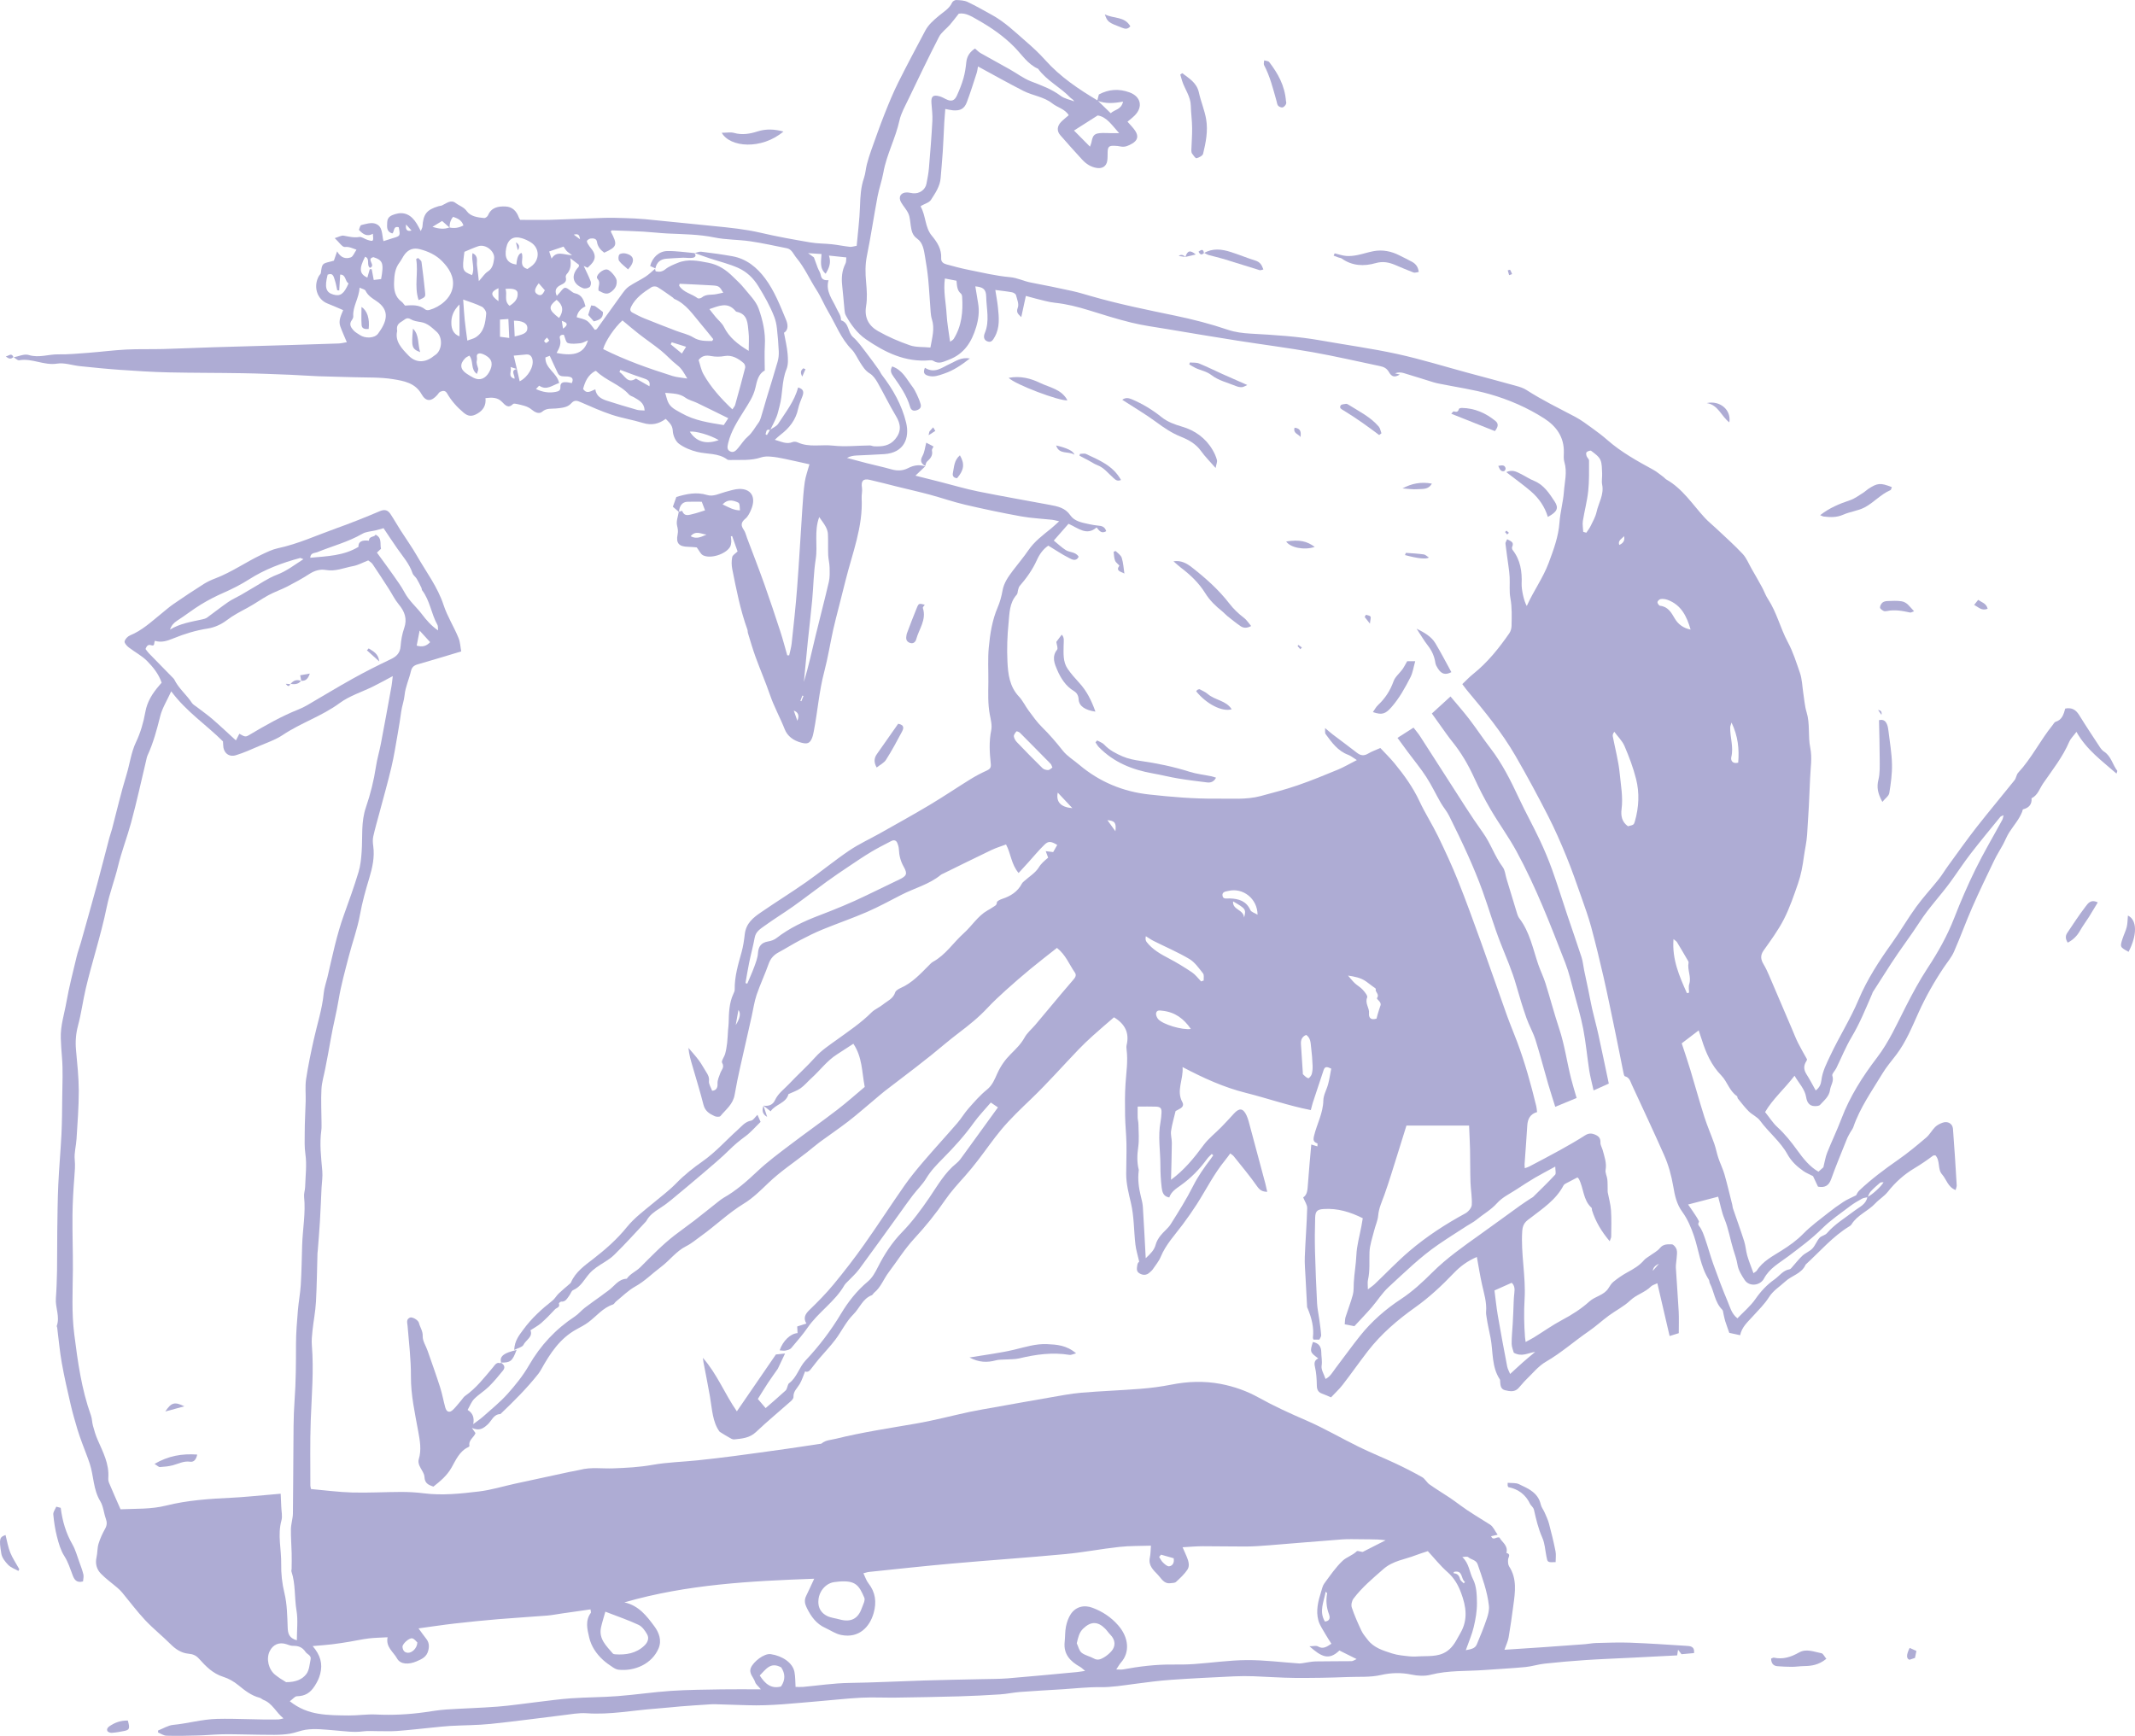 <?xml version="1.0" encoding="UTF-8"?>
<svg xmlns="http://www.w3.org/2000/svg" id="Vrstva_1" version="1.1" viewBox="0 0 242.576 197.252">
  <defs>
    <style>
      .st0 {
        fill: #aeacd4;
      }
    </style>
  </defs>
  <path class="st0" d="M56.895,154.834c.38.217.556.526.255.898-.51.631-1.032,1.261-1.608,1.83-.518.509-1.161.888-1.671,1.407-.313.317-.476.781-.739,1.24.597.368.777.89.635,1.616.38-.288.777-.55,1.132-.864.936-.84,1.925-1.633,2.761-2.564.898-1.004,1.763-2.077,2.431-3.237,1.316-2.289,3.045-4.136,5.238-5.581.409-.272.727-.677,1.119-.977.597-.464,1.224-.89,1.838-1.337.267-.196.53-.405.802-.593.693-.48,1.149-1.333,2.126-1.37.384-.572,1.052-.823,1.52-1.287,1.265-1.257,2.498-2.552,3.914-3.646.731-.564,1.491-1.099,2.226-1.662.915-.71,1.817-1.437,2.723-2.155.209-.163.413-.33.643-.46,1.424-.806,2.631-1.88,3.818-2.999,1.132-1.069,2.393-2.005,3.638-2.949,1.792-1.366,3.638-2.661,5.426-4.035,1.103-.844,2.139-1.775,3.128-2.602-.33-1.704-.267-3.387-1.291-4.904-.56.363-1.207.794-1.859,1.207-1.132.718-1.917,1.813-2.899,2.698-.418.38-.785.827-1.24,1.153-.393.28-.877.43-1.374.664-.267,1.04-1.487,1.144-2.03,1.955-.347-.276-.585-.464-.819-.647h.004c.576.088,1.057-.067,1.312-.622.359-.773,1.044-1.249,1.6-1.842.973-1.036,2.038-1.984,2.991-3.049.693-.777,1.608-1.374,2.464-1.992,1.345-.973,2.723-1.896,3.909-3.082.363-.363.89-.564,1.295-.894.505-.413,1.17-.656,1.399-1.387.067-.209.376-.388.61-.493,1.316-.576,2.251-1.608,3.237-2.594.142-.138.276-.297.447-.388,1.441-.785,2.31-2.184,3.492-3.241.932-.831,1.583-1.955,2.702-2.594.213-.121.434-.242.631-.384.184-.134.426-.188.434-.53,0-.142.368-.322.597-.397.965-.313,1.767-.819,2.251-1.746.054-.109.163-.192.255-.276.564-.51,1.274-.931,1.654-1.55.292-.476.664-.773,1.069-1.115-.079-.217-.159-.422-.276-.739.334.042.572.071.848.104.146-.259.305-.535.46-.81-.693-.418-.998-.468-1.449-.029-.656.635-1.236,1.349-1.855,2.03-.347.38-.697.76-1.086,1.186-.844-.99-.864-2.193-1.428-3.241-.556.209-1.124.38-1.654.631-1.829.873-3.646,1.779-5.472,2.673-.092.046-.192.075-.267.138-1.328,1.099-3.003,1.512-4.498,2.281-1.303.668-2.59,1.374-3.93,1.955-1.637.71-3.333,1.291-4.987,1.967-.86.351-1.696.764-2.519,1.195-.852.447-1.667.961-2.51,1.416-.551.297-.919.698-1.136,1.312-.418,1.186-.961,2.331-1.366,3.521-.263.777-.376,1.608-.555,2.414-.196.873-.397,1.742-.589,2.611-.464,2.105-.99,4.198-1.349,6.315-.188,1.111-1.002,1.679-1.616,2.431-.092.113-.464.1-.648.017-.572-.259-1.09-.564-1.274-1.278-.376-1.474-.823-2.932-1.249-4.394-.192-.664-.401-1.324-.464-2.093.397.472.819.931,1.186,1.424.313.422.56.894.844,1.341.196.309.347.581.301,1.007-.038.351.23.735.359,1.103.547-.029.631-.464.614-.781-.025-.468.18-.819.313-1.224.117-.355.518-.66.205-1.178-.117-.196.251-.664.347-1.019.109-.401.175-.814.226-1.228.054-.489.071-.986.104-1.474.021-.259.063-.514.067-.773.029-1.149.046-2.293.551-3.362.071-.146.142-.313.138-.472-.025-1.466.393-2.849.781-4.24.184-.66.284-1.357.359-2.017.142-1.274.969-1.909,1.867-2.523,1.687-1.161,3.429-2.239,5.104-3.412,1.654-1.161,3.216-2.452,4.887-3.584,1.115-.756,2.356-1.32,3.534-1.984,1.884-1.061,3.776-2.109,5.63-3.216,1.566-.936,3.082-1.963,4.636-2.924.589-.363,1.207-.689,1.838-.973.363-.163.505-.342.46-.752-.138-1.278-.217-2.548.05-3.834.113-.56-.05-1.19-.163-1.775-.23-1.22-.175-2.443-.163-3.667.013-1.328-.075-2.669.05-3.989.146-1.541.388-3.083,1.011-4.536.259-.601.434-1.253.547-1.896.159-.898.664-1.587,1.182-2.281.581-.773,1.211-1.504,1.754-2.301.689-1.011,1.646-1.717,2.573-2.468.272-.222.526-.468.927-.827-.38-.084-.581-.15-.789-.171-1.186-.129-2.389-.18-3.559-.393-2.122-.384-4.235-.831-6.336-1.32-1.357-.317-2.677-.781-4.022-1.144-1.249-.334-2.51-.618-3.763-.927-1.019-.251-2.034-.526-3.057-.756-.752-.171-1.002.138-.877.911.058.376-.059.777-.038,1.165.163,3.27-1.061,6.269-1.829,9.356-.238.965-.489,1.925-.731,2.89-.226.902-.472,1.796-.673,2.707-.347,1.587-.601,3.199-1.015,4.77-.589,2.222-.752,4.515-1.186,6.758-.05.259-.104.526-.2.773-.259.651-.581.71-1.249.53-.873-.234-1.545-.731-1.855-1.512-.518-1.32-1.215-2.56-1.675-3.905-.501-1.458-1.115-2.874-1.641-4.319-.326-.894-.589-1.813-.869-2.723-.038-.125-.013-.267-.059-.388-.806-2.226-1.253-4.544-1.717-6.858-.088-.443-.096-.931-.008-1.37.046-.234.376-.413.61-.647-.201-.568-.409-1.161-.618-1.75-.05.013-.096.021-.146.033.017.222.059.443.046.66-.013.188-.05.397-.146.555-.501.823-2.218,1.374-3.066.936-.276-.142-.426-.526-.71-.894-.246-.017-.61-.063-.973-.067-1.044-.017-1.408-.401-1.199-1.416.079-.38.017-.652-.067-1.015-.109-.476.117-1.027.196-1.549.134-.042.384-.117.388-.109.251.706.785.46,1.245.355.447-.104.886-.263,1.353-.409-.138-.359-.271-.714-.372-.977-.614,0-1.132-.017-1.65.004-.564.025-.898.46-.936,1.161-.222-.188-.439-.376-.698-.597.121-.338.251-.702.397-1.111,1.132-.338,2.272-.597,3.483-.226.731.226,1.403-.175,2.093-.351.51-.129,1.019-.313,1.537-.334,1.303-.046,1.997.84,1.399,2.306-.159.388-.363.819-.677,1.078-.505.418-.522.764-.171,1.27.184.267.255.614.372.927.652,1.729,1.324,3.454,1.946,5.196.639,1.792,1.236,3.6,1.829,5.409.292.898.53,1.813.789,2.719h.221c.096-.451.23-.898.28-1.353.226-2.118.464-4.231.622-6.353.23-2.978.388-5.964.589-8.942.071-1.023.134-2.051.28-3.062.092-.639.33-1.261.53-1.996-.99-.217-1.913-.434-2.844-.627-.518-.109-1.044-.205-1.57-.246-.355-.029-.744-.025-1.078.088-1.165.393-2.36.267-3.546.297-.096,0-.221,0-.292-.05-1.019-.769-2.285-.589-3.425-.873-.764-.188-1.479-.489-2.067-.919-.397-.288-.685-.957-.706-1.466-.029-.677-.43-.969-.802-1.366-.802.589-1.621.76-2.573.468-1.17-.359-2.393-.551-3.555-.936-1.195-.393-2.347-.915-3.5-1.416-.43-.188-.731-.313-1.128.134-.418.472-1.107.505-1.704.568-.547.054-1.078-.071-1.579.368-.368.322-.873.029-1.19-.238-.493-.413-1.073-.497-1.65-.635-.15-.038-.388-.079-.468,0-.551.551-.902.117-1.249-.238-.526-.539-1.149-.526-1.884-.434.088.819-.255,1.37-.911,1.754-.597.347-1.032.351-1.558-.088-.752-.627-1.403-1.353-1.892-2.205-.209-.359-.489-.309-.769-.188-.138.058-.23.234-.338.359-.689.785-1.303.794-1.8-.088-.714-1.27-2.005-1.499-3.191-1.692-1.495-.246-3.045-.18-4.569-.23-1.328-.046-2.656-.059-3.985-.109-1.027-.037-2.055-.121-3.083-.163-1.829-.071-3.659-.15-5.488-.18-2.819-.05-5.639-.033-8.458-.096-1.829-.042-3.655-.159-5.48-.288-1.52-.104-3.037-.263-4.553-.418-.869-.088-1.767-.422-2.598-.288-1.495.238-2.84-.643-4.31-.38-.188.033-.43-.234-.647-.359l-.021.029c.589-.104,1.245-.43,1.75-.272,1.165.363,2.251-.092,3.375-.071,1.128.021,2.264-.092,3.392-.175,1.445-.109,2.882-.297,4.327-.372,1.391-.071,2.79-.021,4.185-.059,1.896-.05,3.793-.142,5.689-.2,3.028-.096,6.052-.176,9.08-.263,1.725-.05,3.45-.104,5.175-.167.292-.013.585-.088.923-.146-.259-.627-.526-1.199-.739-1.792-.242-.668.096-1.274.326-1.85-.618-.263-1.182-.522-1.758-.744-1.249-.476-1.662-1.988-.99-3.154.063-.109.192-.2.209-.313.146-1.073.142-1.073,1.103-1.307.129-.033.255-.071.38-.104.1-.284.2-.576.368-1.057.422.756.994.886,1.558.681.259-.096.397-.518.643-.869-.518-.18-.827-.359-1.316-.309-.301.033-.668-.56-1.157-1.007.447-.134.756-.326,1.019-.28.589.104,1.149.259,1.771.15.28-.046.601.226.915.322.702.221.714.205.631-.689-.635.363-1.111.079-1.587-.443.079-.171.134-.51.267-.543.505-.125,1.086-.313,1.55-.175.931.28.769,1.249.973,2.001.338-.109.677-.226,1.019-.326.906-.263.906-.259.718-1.249-.643-.188-.472.48-.727.702-.693-.209-.606-.744-.585-1.278.025-.589.418-.769.886-.915,1.019-.317,1.846.042,2.489,1.111.129.213.238.435.443.81.104-.284.175-.388.184-.497.096-1.433.472-1.921,1.838-2.331.125-.038.272-.033.388-.088.505-.222.99-.706,1.562-.263.405.313.906.434,1.253.919.43.601,1.24.714,1.971.781.142.012.38-.167.439-.313.384-.906,1.161-1.036,1.988-1.002.794.034,1.257.535,1.516,1.253.034.092.096.171.15.267,1.153,0,2.301.025,3.446-.004,2.026-.059,4.051-.159,6.081-.221.794-.025,1.587,0,2.381.025.764.025,1.529.054,2.293.125,2.606.251,5.213.53,7.819.785,1.784.175,3.559.351,5.313.76,1.855.434,3.734.769,5.609,1.09.814.142,1.654.125,2.477.213.681.075,1.357.217,2.038.292.217.025.443-.063.777-.117.134-1.508.326-2.991.376-4.478.037-1.103.088-2.18.455-3.237.171-.497.196-1.044.33-1.558.142-.543.309-1.082.501-1.612.493-1.374.973-2.753,1.512-4.11.476-1.199.969-2.397,1.541-3.55.99-1.984,2.038-3.939,3.078-5.902.363-.685.936-1.174,1.529-1.675.535-.455,1.207-.814,1.525-1.525.063-.142.317-.288.476-.28.426.021.894.038,1.266.213.957.451,1.871.982,2.798,1.491,1.441.794,2.615,1.934,3.838,2.999.769.664,1.52,1.357,2.193,2.113,1.7,1.905,3.78,3.304,5.948,4.594.489.472.977.948,1.499,1.454.43-.426,1.203-.393,1.399-1.32-1.044.192-2.009.267-2.928-.113.058-.226.113-.451.18-.698,1.124-.601,2.272-.677,3.471-.242,1.303.472,1.575,1.658.593,2.636-.255.255-.547.472-.81.698.326.38.664.698.902,1.078.372.601.234,1.057-.384,1.416-.397.23-.814.43-1.307.322-.225-.05-.459-.071-.693-.079-.622-.025-.76.113-.777.735-.008.334.008.673-.046.994-.104.601-.551.877-1.153.794-.697-.096-1.245-.464-1.7-.957-.84-.91-1.662-1.838-2.481-2.773-.413-.468-.372-1.032.104-1.516.255-.259.547-.48.856-.752-.43-.714-1.274-.869-1.875-1.345-.961-.76-2.205-.873-3.258-1.408-1.721-.877-3.404-1.825-5.175-2.786-.046.234-.075.51-.159.773-.355,1.098-.702,2.201-1.107,3.283-.28.752-.748.994-1.566.931-.255-.021-.51-.088-.885-.155-.042.547-.084,1.027-.113,1.504-.063,1.124-.1,2.247-.175,3.371-.063.986-.163,1.971-.238,2.957-.071.965-.614,1.733-1.103,2.498-.205.313-.702.439-1.124.681.008-.017-.05.063-.033.1.585,1.032.472,2.347,1.245,3.275.639.769,1.132,1.541,1.074,2.577-.025.413.259.601.597.693.831.225,1.667.455,2.51.622,1.562.313,3.124.693,4.703.831.865.075,1.587.468,2.402.618,1.562.292,3.12.618,4.674.957.706.154,1.403.368,2.097.568,3.162.915,6.386,1.566,9.607,2.235,2.013.418,4.022.936,5.969,1.596.877.297,1.721.388,2.606.443,2.661.15,5.317.305,7.948.773,2.908.518,5.843.915,8.725,1.546,2.69.589,5.329,1.412,7.99,2.13,1.825.493,3.655.973,5.476,1.483.414.113.844.246,1.199.476,1.778,1.145,3.675,2.068,5.543,3.053.693.368,1.331.856,1.971,1.316.585.422,1.161.86,1.704,1.337,1.562,1.366,3.363,2.36,5.167,3.346.431.234.805.564,1.202.852.109.079.188.2.302.263,1.857,1.048,2.973,2.84,4.368,4.352.397.434.869.802,1.295,1.207,1.011.957,2.059,1.88,3.008,2.895.438.468.685,1.111,1.01,1.679.406.706.811,1.408,1.199,2.122.233.43.393.91.66,1.316,1.007,1.529,1.413,3.333,2.265,4.916.6,1.115.96,2.297,1.369,3.467.255.735.268,1.554.388,2.335.118.718.159,1.462.373,2.151.409,1.328.146,2.711.417,4.039.238,1.165.026,2.318-.017,3.475-.079,2.151-.193,4.298-.343,6.445-.055.823-.25,1.633-.364,2.452-.136,1.032-.321,2.063-.66,3.041-.476,1.378-.948,2.773-1.607,4.068-.64,1.253-1.487,2.402-2.306,3.554-.402.564-.331,1.027-.012,1.562.238.397.434.819.617,1.245.869,2.013,1.725,4.031,2.586,6.048.233.551.45,1.111.714,1.646.293.589.631,1.157,1.019,1.859.008-.038.005.109-.062.209-.335.501-.326.973,0,1.487.367.576.681,1.186,1.057,1.855.446-.338.588-.718.643-1.153.124-1.04.602-1.934,1.045-2.878,1.002-2.122,2.264-4.106,3.178-6.278.978-2.326,2.364-4.448,3.839-6.507.94-1.316,1.75-2.723,2.699-4.031.793-1.094,1.724-2.093,2.568-3.154.397-.501.722-1.057,1.102-1.575,1.052-1.445,2.085-2.907,3.182-4.315,1.416-1.808,2.899-3.567,4.332-5.363.193-.242.209-.631.414-.852,1.528-1.646,2.511-3.684,3.918-5.417.105-.129.197-.326.331-.368.752-.221.919-.869,1.098-1.504.764-.154,1.22.15,1.596.76.755,1.224,1.554,2.423,2.342,3.625.126.192.285.388.476.51.807.518.961,1.479,1.499,2.176.021.029-.033.121-.091.317-1.637-1.445-3.389-2.677-4.548-4.741-.373.501-.673.777-.819,1.123-.74,1.733-1.906,3.195-2.962,4.728-.405.589-.605,1.345-1.319,1.696.055.706-.309,1.086-.966,1.257-.053.012-.062.18-.1.271-.343.873-.969,1.566-1.466,2.339-.284.439-.467.94-.719,1.403-.329.61-.71,1.19-1.005,1.813-.849,1.763-1.697,3.521-2.482,5.309-.731,1.667-1.345,3.387-2.08,5.05-.284.643-.764,1.199-1.161,1.792-1.09,1.625-2.047,3.321-2.856,5.104-.752,1.654-1.425,3.35-2.552,4.824-.531.693-1.12,1.387-1.554,2.109-1.19,1.976-2.549,3.876-3.308,6.09-.071.213-.233.393-.343.593-.143.263-.297.522-.405.798-.602,1.508-1.228,3.003-1.775,4.532-.264.731-.702.99-1.492.848-.2-.43-.421-.894-.564-1.195-.443-.23-.793-.368-1.09-.576-.731-.514-1.364-1.086-1.821-1.913-.797-1.445-2.138-2.485-3.111-3.818-.314-.43-.885-.664-1.274-1.048-.456-.451-.84-.969-1.249-1.466-.059-.071-.033-.23-.1-.276-.861-.581-1.095-1.641-1.771-2.335-1.133-1.161-1.751-2.565-2.223-4.068-.1-.313-.209-.626-.355-1.061-.656.501-1.245.948-1.925,1.47.326.994.669,1.992.973,2.999.538,1.779,1.031,3.575,1.595,5.351.331,1.04.773,2.043,1.136,3.074.185.526.28,1.082.461,1.612.212.631.512,1.232.697,1.871.324,1.14.593,2.301.885,3.454.029.125.029.259.067.376.426,1.249.876,2.485,1.278,3.743.171.535.2,1.111.355,1.65.188.648.447,1.27.705,1.988.188-.142.318-.196.376-.292.685-1.078,1.801-1.637,2.825-2.285.89-.56,1.712-1.144,2.456-1.905.852-.869,1.854-1.596,2.811-2.356.567-.451,1.157-.881,1.762-1.274.402-.263.857-.447,1.433-.739.05-.075.159-.359.355-.543,1.371-1.295,2.875-2.418,4.424-3.496,1.111-.773,2.154-1.646,3.187-2.523.393-.334.643-.827,1.011-1.195.229-.226.547-.384.852-.493.572-.205,1.126.096,1.173.693.171,2.143.296,4.285.426,6.432.008.15-.071.305-.126.53-.881-.338-1.04-1.224-1.545-1.788-.519-.572-.183-1.566-.752-2.155-.143.017-.221,0-.267.038-.685.514-1.387.994-2.127,1.437-1.152.685-2.159,1.583-3.006,2.661-.397.505-.985.852-1.428,1.324-.823.886-2.039,1.312-2.699,2.381-.05.079-.13.154-.214.205-1.925,1.161-3.366,2.878-5.003,4.369-.438,1.036-1.578,1.236-2.314,1.921-.623.581-1.358,1.011-1.847,1.779-.505.798-1.202,1.474-1.842,2.18-.569.635-1.24,1.195-1.437,2.143-.459-.102-.869-.189-1.231-.268-.167-.48-.331-.906-.468-1.345-.083-.267-.129-.547-.196-.823-.038-.159-.038-.363-.138-.464-.844-.831-.907-2.026-1.416-3.016-.059-.117-.033-.276-.105-.384-.964-1.52-1.128-3.304-1.683-4.958-.326-.965-.74-1.946-1.333-2.757-.652-.885-.857-1.88-1.023-2.869-.214-1.253-.543-2.456-1.052-3.6-1.187-2.677-2.432-5.325-3.66-7.982-.174-.38-.267-.831-.785-.956-.086-.021-.141-.267-.17-.418-.306-1.5-.594-3.003-.907-4.503-.44-2.118-.869-4.239-1.349-6.349-.435-1.909-.902-3.813-1.411-5.705-.314-1.149-.719-2.272-1.116-3.4-.543-1.533-1.069-3.074-1.687-4.578-.638-1.562-1.316-3.116-2.085-4.62-1.181-2.306-2.409-4.59-3.708-6.833-1.554-2.686-3.52-5.083-5.51-7.455-.167-.201-.317-.414-.534-.702.426-.401.805-.81,1.236-1.153,1.63-1.307,2.92-2.915,4.101-4.62.164-.23.252-.56.259-.844.017-1.052.064-2.101-.133-3.158-.143-.773-.045-1.587-.083-2.385-.017-.426-.083-.848-.138-1.27-.112-.848-.243-1.692-.338-2.535-.017-.138.105-.288.193-.501.384.226.826.301.567.877-.041.092-.008.267.059.351.881,1.136,1.078,2.448,1.019,3.834-.024.668.267,2.001.585,2.527.764-1.712,1.842-3.174,2.485-4.891.559-1.499,1.116-2.995,1.228-4.586.083-1.19.421-2.339.505-3.513.08-1.107.397-2.226.055-3.358-.105-.338-.071-.727-.062-1.09.045-1.742-.844-2.978-2.214-3.864-1.93-1.24-4.043-2.155-6.24-2.778-1.813-.514-3.701-.777-5.552-1.153-.258-.05-.517-.096-.767-.175-1.145-.351-2.285-.723-3.434-1.061-.305-.092-.631-.096-.978.033.176.042.352.084.547.134-.55.338-.907.305-1.236-.28-.252-.443-.597-.589-1.032-.681-2.543-.53-5.074-1.123-7.626-1.575-2.853-.505-5.731-.869-8.592-1.32-2.661-.418-5.321-.865-7.978-1.312-1.345-.225-2.698-.401-4.022-.727-1.629-.397-3.233-.906-4.833-1.403-1.27-.393-2.544-.718-3.872-.856-.723-.075-1.428-.297-2.139-.464-.347-.084-.693-.188-1.157-.313-.179.827-.342,1.575-.522,2.41-.313-.334-.622-.493-.393-1.082.154-.393-.084-.957-.209-1.424-.038-.138-.28-.284-.451-.317-.581-.109-1.174-.167-1.896-.263.109.698.23,1.328.297,1.963.117,1.149.242,2.301-.368,3.375-.184.326-.376.689-.839.501-.447-.18-.426-.606-.284-.944.572-1.362.184-2.761.159-4.135-.017-.856-.363-1.086-1.236-1.17.104.635.2,1.266.313,1.9.163.931.05,1.838-.221,2.736-.51,1.683-1.345,3.037-3.112,3.705-.622.234-1.124.526-1.75.125-.104-.067-.263-.079-.393-.067-2.773.259-5.117-.902-7.276-2.393-.948-.651-1.704-1.646-2.276-2.707-.109-.196-.134-.447-.154-.677-.092-.894-.15-1.792-.255-2.686-.1-.881-.042-1.721.372-2.527.096-.184.063-.434.096-.698-.677-.071-1.291-.134-1.976-.209.284.81.008,1.433-.372,2.063-.714-.606-.514-1.42-.472-2.239-.472-.033-.894-.058-1.529-.1.347.255.539.393.664.48.159.435.292.819.438,1.199.109.276.292.53.342.814.079.443.326.622.881.581-.359,1.286.46,2.193.902,3.187.188.422.505.785.514,1.282,0,.034.004.088.021.092.919.292.731,1.362,1.349,1.905.589.514,1.04,1.19,1.529,1.813.484.622.944,1.27,1.403,1.909.134.184.217.405.355.585,1.257,1.633,2.268,3.429,2.744,5.417.422,1.754-.234,3.417-2.464,3.571-1.057.075-2.118.1-3.174.159-.355.021-.71.071-1.082.276.752.2,1.499.405,2.251.597.927.238,1.867.434,2.79.698.673.192,1.295.18,1.925-.146.61-.313,1.253-.426,1.926-.188h-.008c-.342.326-.681.652-1.107,1.053,1.007.255,1.955.489,2.899.731,1.408.359,2.807.777,4.231,1.065,2.702.547,5.421,1.015,8.136,1.524.885.167,1.742.326,2.322,1.17.48.702,1.32.84,2.097,1.011.388.084.781.154,1.174.188.409.033.689.188.819.622-.551.33-.794-.063-1.094-.426-1.14.99-2.08.071-3.191-.414-.543.618-1.099,1.249-1.671,1.905.485.393.89.781,1.353,1.078.455.292,1.132.184,1.474.764-.313.593-.794.288-1.107.129-.789-.397-1.529-.902-2.343-1.395-.572.38-.998.965-1.299,1.637-.493,1.094-1.178,2.051-1.959,2.953-.096.109-.125.276-.171.422-.059.188-.042.43-.159.56-.848.931-.819,2.126-.931,3.241-.146,1.449-.196,2.92-.125,4.373.067,1.412.238,2.828,1.303,3.96.443.472.727,1.094,1.12,1.621.476.635.936,1.299,1.499,1.85.852.84,1.621,1.733,2.36,2.673.501.635,1.245,1.078,1.875,1.612,2.297,1.942,4.97,3.049,7.928,3.375,2.544.28,5.112.501,7.664.472,1.671-.021,3.383.146,5.037-.297,1.412-.38,2.828-.748,4.206-1.224,1.541-.53,3.049-1.153,4.557-1.775.664-.276,1.286-.647,2.15-1.086-.455-.284-.697-.493-.976-.593-1.19-.439-1.876-1.416-2.581-2.372-.079-.104-.029-.305-.054-.673.384.322.622.535.873.727.915.697,1.846,1.378,2.756,2.088.426.334.807.363,1.278.079.393-.238.84-.388,1.371-.627.54.576,1.107,1.128,1.609,1.738,1.098,1.337,2.104,2.732,2.844,4.319.631,1.353,1.445,2.615,2.097,3.955.81,1.671,1.595,3.362,2.285,5.087.914,2.281,1.75,4.599,2.585,6.908,1.002,2.782,1.963,5.576,2.958,8.358.359,1.002.776,1.984,1.152,2.982.902,2.402,1.587,4.874,2.192,7.364.047.192.055.393.088.66-.772.213-1.069.773-1.114,1.541-.085,1.462-.205,2.92-.306,4.377-.008.125.014.255.026.46.2-.075.355-.113.488-.184,1.173-.618,2.351-1.232,3.513-1.875.957-.53,1.906-1.073,2.825-1.662.412-.263.738-.28,1.186-.084.443.196.597.434.581.906-.009.276.179.556.255.84.193.735.472,1.449.331,2.251-.059.33.155.706.196,1.065.042.384.029.777.038,1.165,0,.109-.009.221.012.33.126.672.321,1.341.368,2.017.067.994.033,1.992.024,2.991,0,.142-.088.288-.171.535-.94-1.111-1.607-2.235-2.009-3.513-.029-.096,0-.238-.055-.288-.976-.881-.881-2.226-1.445-3.283-.029-.054-.088-.092-.155-.167-.447.234-.907.468-1.361.71-.083.046-.176.117-.221.201-.864,1.65-2.38,2.631-3.793,3.726-.158.121-.329.234-.467.376-.284.292-.397.614-.431,1.057-.176,2.594.421,5.158.267,7.748-.086,1.454-.062,2.899.047,4.345.012.15.041.3.071.538.362-.2.655-.343.926-.509,1.082-.668,2.123-1.412,3.241-2.005,1.107-.585,2.163-1.261,3.075-2.088.664-.601,1.628-.693,2.142-1.47.179-.267.343-.568.585-.764.476-.384.981-.743,1.516-1.036.726-.397,1.436-.794,1.983-1.441.164-.192.409-.313.619-.468.397-.292.869-.526,1.173-.894.388-.472.89-.43,1.354-.418.196.004.472.351.543.593.092.301.017.656,0,.986-.021.359-.105.718-.088,1.078.096,1.658.233,3.312.321,4.966.042.819.009,1.641.009,2.469-.397.125-.673.213-1.04.326-.464-2.001-.919-3.956-1.395-5.998-.331.163-.573.213-.719.363-.681.685-1.65.915-2.361,1.591-.71.681-1.633,1.132-2.435,1.725-.776.572-1.49,1.232-2.285,1.779-1.637,1.123-3.116,2.451-4.853,3.455-.864.496-1.533,1.348-2.273,2.059-.309.296-.567.652-.864.96-.438.456-.978.352-1.504.226-.493-.117-.535-.531-.564-.943-.008-.102.009-.221-.041-.297-.949-1.433-.747-3.137-1.049-4.712-.15-.785-.346-1.566-.455-2.359-.029-.196-.071-.401-.055-.597.092-1.082-.238-2.097-.467-3.128-.221-1.002-.381-2.017-.581-3.108-1.057.447-1.909,1.082-2.627,1.838-1.354,1.416-2.782,2.753-4.369,3.88-2.021,1.437-3.877,3.024-5.393,4.983-.972,1.257-1.883,2.564-2.856,3.822-.384.497-.852.923-1.324,1.428-.338-.143-.668-.297-1.007-.418-.439-.155-.597-.438-.606-.91-.012-.714-.05-1.445-.213-2.139-.109-.459-.046-.747.376-.96-.94-.681-.965-.757-.61-1.863.639.126.948.493.952,1.157,0,.514.125,1.002.038,1.545-.071.443.267.957.447,1.499.543-.267.814-.797,1.156-1.248.932-1.211,1.813-2.461,2.77-3.655,1.311-1.641,2.89-3.02,4.636-4.168,1.319-.869,2.461-1.93,3.558-3.024,1.637-1.629,3.501-2.94,5.367-4.269,1.546-1.099,3.07-2.226,4.612-3.333.4-.288.819-.551,1.228-.827.083-.054.183-.088.255-.159.843-.831,1.695-1.654,2.502-2.523.129-.138.017-.501.017-.927-.885.485-1.616.865-2.327,1.278-.684.405-1.352.839-2.021,1.278-.773.51-1.662.923-2.259,1.591-.699.781-1.584,1.261-2.361,1.905-.321.267-.714.451-1.064.681-1.083.702-2.177,1.387-3.241,2.118-2.063,1.412-3.839,3.166-5.673,4.849-.722.664-1.257,1.533-1.904,2.285-.605.702-1.252,1.366-1.975,2.151-.267-.054-.647-.129-1.098-.217.033-.301.02-.568.091-.806.268-.852.597-1.683.831-2.544.118-.439.085-.919.109-1.378.055-1.044.247-2.068.293-3.116.045-1.103.367-2.193.569-3.287.053-.292.1-.585.158-.919-1.424-.714-2.861-1.149-4.431-1.048-.723.046-.957.234-.977.977-.042,1.291-.05,2.59-.017,3.88.05,1.955.134,3.909.234,5.864.029.597.167,1.186.246,1.779.084.614.175,1.224.217,1.837.012.171-.138.352-.201.502h-.672c-.021-.067-.071-.155-.063-.233.138-1.158-.155-2.231-.585-3.284-.025-.063-.071-.121-.075-.184-.067-1.153-.129-2.301-.184-3.454-.038-.752-.109-1.504-.079-2.251.071-1.846.221-3.688.272-5.53.013-.372-.272-.752-.455-1.22.472-.297.493-.877.535-1.474.104-1.483.247-2.966.384-4.536.28.084.468.142.698.209,0-.155.025-.322,0-.334-.447-.167-.505-.363-.38-.877.326-1.341,1.027-2.573,1.052-4.01.013-.622.384-1.232.547-1.859.15-.572.234-1.157.351-1.75-.43-.201-.71-.317-.869.171-.401,1.228-.819,2.452-1.22,3.68-.079.246-.134.501-.23.856-2.535-.493-4.941-1.345-7.41-1.963-2.46-.618-4.745-1.65-7.163-2.924.113,1.441-.748,2.673-.021,3.993.154.28.063.522-.2.689-.192.121-.397.221-.572.317-.184.777-.405,1.508-.514,2.256-.063.443.092.911.088,1.37-.012,1.378-.059,2.761-.092,4.181,1.499-1.098,2.627-2.485,3.701-3.943.56-.76,1.345-1.358,2.013-2.043.484-.497.957-1.011,1.424-1.525.61-.672,1.044-.643,1.433.18.209.443.313.94.443,1.416.572,2.118,1.136,4.24,1.704,6.357.075.284.134.568.213.927-.56-.012-.848-.188-1.153-.626-.827-1.186-1.767-2.297-2.669-3.433-.075-.096-.196-.159-.38-.305-.217.288-.397.551-.601.798-1.261,1.537-2.138,3.321-3.204,4.983-.497.777-1.027,1.529-1.579,2.272-.885,1.19-1.934,2.285-2.514,3.696-.213.514-.593.961-.906,1.424-.092.134-.226.234-.347.351-.372.351-.785.338-1.186.092-.397-.242-.255-.66-.209-1.002.021-.171.205-.322.2-.313-.171-.76-.363-1.349-.43-1.95-.18-1.566-.15-3.179-.505-4.699-.259-1.107-.543-2.185-.543-3.321,0-1.153.054-2.306.029-3.458-.021-1.052-.138-2.101-.155-3.154-.021-1.22-.029-2.439.05-3.655.084-1.287.292-2.565.121-3.859-.021-.163-.033-.342,0-.497.338-1.387-.167-2.414-1.433-3.174-.773.672-1.604,1.374-2.41,2.101-.568.51-1.12,1.04-1.65,1.591-1.771,1.85-3.471,3.776-5.317,5.551-1.19,1.144-2.393,2.276-3.446,3.542-.911,1.094-1.717,2.272-2.585,3.4-.485.631-.986,1.253-1.516,1.85-.789.886-1.583,1.742-2.264,2.736-1.044,1.533-2.226,2.991-3.488,4.356-1.107,1.199-1.951,2.564-2.92,3.847-.576.76-.89,1.708-1.658,2.326-.1.084-.163.242-.272.284-1.036.393-1.374,1.47-2.088,2.176-.823.815-1.337,1.934-2.047,2.873-.572.761-1.24,1.449-1.855,2.176-.255.302-.493.623-.739.932-.242.305-.455.672-.839.493-.213.519-.363,1.011-.614,1.44-.28.473-.744.835-.706,1.475.008.155-.167.355-.309.481-1.316,1.169-2.677,2.288-3.951,3.496-.727.688-1.6.747-2.485.838-.196.021-.422-.138-.614-.246-.309-.167-.601-.359-1.032-.626-.81-1.092-.852-2.574-1.099-4.006-.226-1.308-.493-2.603-.739-3.905-.021-.114-.029-.226-.063-.485,1.629,1.859,2.456,4.051,3.859,6.078,1.525-2.223,2.953-4.303,4.436-6.462.263-.03.647-.067,1.04-.109-.008.017-.823,1.733-.823,1.733-.38.543-.769,1.078-1.132,1.63-.38.576-.739,1.173-1.136,1.804.288.338.56.655.885,1.036.781-.681,1.541-1.328,2.272-2.001.138-.129.167-.374.247-.567.038-.088.063-.2.134-.25.906-.661,1.132-1.801,1.892-2.603,1.52-1.612,2.865-3.379,4.014-5.296.814-1.362,1.804-2.619,3.041-3.655.535-.451.852-1.052,1.17-1.679.718-1.424,1.591-2.765,2.711-3.918,1.178-1.211,2.172-2.556,3.124-3.951.932-1.366,1.746-2.836,3.078-3.901.33-.263.576-.643.831-.994,1.287-1.763,2.56-3.534,3.88-5.355-.184-.125-.455-.309-.81-.551-.66.777-1.374,1.508-1.963,2.331-1.027,1.437-2.21,2.736-3.446,3.985-.702.71-1.391,1.408-1.917,2.281-.422.702-1.036,1.286-1.537,1.942-.484.626-.936,1.278-1.399,1.921-1.562,2.163-3.112,4.335-4.699,6.482-.409.551-.944,1.007-1.416,1.508-.092.096-.192.192-.255.305-1.082,1.884-2.974,3.061-4.198,4.845-.547.797-1.224,1.549-1.855,2.31-.138.162-.426.229-.66.276-.205.036-.43-.017-.647-.03.372-1.069,1.207-1.896,2.034-1.958-.012-.213-.021-.43-.038-.752.284-.092.643-.205,1.044-.334-.363-.589-.171-1.044.326-1.525.969-.936,1.921-1.9,2.773-2.936,1.203-1.458,2.364-2.961,3.454-4.503,1.566-2.214,3.036-4.494,4.59-6.716.664-.948,1.403-1.846,2.155-2.727,1.265-1.479,2.585-2.911,3.855-4.382.455-.526.806-1.136,1.265-1.654.66-.744,1.316-1.508,2.084-2.126.643-.514.898-1.211,1.199-1.875.376-.827.886-1.546,1.508-2.168.585-.585,1.165-1.136,1.575-1.88.292-.539.806-.957,1.211-1.433.576-.677,1.14-1.362,1.712-2.043.856-1.019,1.696-2.042,2.573-3.045.242-.276.455-.543.221-.873-.639-.915-1.032-2.009-2.034-2.798-1.007.798-2.03,1.579-3.024,2.402-.944.781-1.867,1.583-2.778,2.402-.714.647-1.424,1.303-2.08,2.005-.998,1.073-2.126,1.98-3.291,2.861-1.052.794-2.047,1.662-3.074,2.489-.585.472-1.174.936-1.771,1.395-1.186.91-2.381,1.813-3.563,2.727-.393.305-.76.639-1.145.957-.994.827-1.963,1.687-2.986,2.477-1.052.814-2.159,1.554-3.229,2.343-.505.376-.982.794-1.479,1.182-1.462,1.145-3.024,2.18-4.356,3.458-.89.852-1.767,1.729-2.79,2.352-1.767,1.078-3.237,2.519-4.908,3.713-.539.384-1.048.831-1.633,1.119-1.161.576-1.892,1.637-2.899,2.385-.973.723-1.817,1.604-2.903,2.205-.802.443-1.466,1.124-2.189,1.708-.129.104-.213.297-.351.342-1.153.376-1.871,1.332-2.794,2.017-.418.313-.894.556-1.353.806-1.875,1.028-2.986,2.727-3.989,4.524-.096.174-.201.346-.322.505-1.307,1.662-2.803,3.144-4.327,4.598-.789.012-.99.778-1.458,1.19-.476.423-.898.764-1.783.385.217.309.288.409.409.584-.142.468-.823.785-.685,1.449.008.038-.067.118-.121.143-1.011.459-1.428,1.475-1.913,2.327-.518.914-1.245,1.519-2.063,2.167-.514-.183-.982-.343-1.015-1.102-.021-.443-.405-.864-.585-1.311-.079-.205-.134-.472-.071-.669.342-1.09.138-2.151-.059-3.232-.372-2.056-.835-4.084-.823-6.207.013-1.913-.226-3.825-.38-5.739-.029-.372-.188-.743.263-.948.251-.113.94.259,1.027.606.125.501.451.911.43,1.507-.021.547.368,1.107.56,1.668.48,1.374.973,2.747,1.416,4.134.242.752.376,1.542.589,2.306.146.522.489.626.873.255.355-.343.656-.744.977-1.12.129-.15.234-.338.393-.45,1.27-.89,2.201-2.101,3.183-3.266.209-.247.418-.664.89-.423l-.063-.045.042-.062h.006,0ZM51.064,25.846c.551.129,1.061.046,1.591-.226-.205-.639-.689-.806-1.17-.982-.276.317-.412.724-.409,1.22-.251-.221-.501-.443-.844-.748-.28.167-.614.372-1.094.664.781.251,1.349.284,1.926.071h0ZM58.728,41.931c.104.455.209.915.317,1.399.969-.501,1.629-1.679,1.453-2.477-.075-.347-.276-.606-.685-.576-.447.033-.894.084-1.445.134.129.53.251,1.032.363,1.525-.2-.063-.401-.129-.723-.234.163.522-.372,1.082.451,1.337.075-.393-.518-.948.267-1.111v.004h.002ZM78.877,28.732l.029.034c.259-.059.522-.192.769-.163,1.182.142,2.364.305,3.534.514,1.6.284,2.794,1.274,3.717,2.51,1.061,1.42,1.712,3.095,2.389,4.728.213.51.284,1.144-.238,1.458.15.835.343,1.6.409,2.372.05.585.088,1.245-.125,1.763-.56,1.366-.409,2.844-.794,4.227-.113.401-.188.815-.342,1.195-.209.51-.476.998-.718,1.491-.526-.155-.409.263-.535.464.054.038.109.079.163.117.117-.2.234-.401.355-.601.317-.23.739-.388.936-.698.844-1.32,1.846-2.552,2.251-4.114.631.171.677.526.489,1.011-.18.46-.38.919-.48,1.399-.267,1.274-1.002,2.205-2.013,2.97-.2.15-.38.334-.643.564.739.205,1.332.547,2.03.255.163-.067.413-.029.581.046,1.295.593,2.682.213,4.018.363,1.37.155,2.778-.008,4.173-.021.159,0,.313.088.472.096.915.046,1.771-.029,2.418-.823.714-.873.631-1.696.071-2.623-.744-1.236-1.37-2.539-2.084-3.793-.226-.393-.514-.814-.886-1.036-.522-.313-.798-.781-1.098-1.249-.322-.497-.56-1.078-.965-1.487-1.215-1.224-1.796-2.832-2.648-4.265-.476-.802-.819-1.675-1.341-2.485-.781-1.211-1.362-2.556-2.297-3.671-.322-.384-.493-.956-1.078-1.073-1.391-.276-2.773-.589-4.177-.794-1.349-.196-2.736-.159-4.064-.434-1.758-.359-3.525-.363-5.292-.447-.927-.046-1.846-.159-2.773-.213-1.186-.067-2.377-.1-3.563-.142-.042,0-.092.079-.134.125.798,1.529.735,1.737-.743,2.41-.426-.313-.744-.681-.827-1.241-.054-.372-.422-.409-.723-.368-.159.021-.426.205-.418.301.012.196.163.388.28.572.138.209.326.388.443.606.451.852-.109,1.341-.643,1.846-.167-.079-.305-.142-.438-.205-.008.029-.021.063,0,.008.292.626.581,1.186.798,1.771.063.176-.008.518-.142.618-.18.134-.522.205-.723.129-1.232-.472-1.424-1.483-.505-2.435.017-.017.008-.063.029-.222-.246-.188-.543-.413-.986-.748.117.777.029,1.341-.409,1.809-.075.084-.129.251-.104.355.134.522-.188.689-.581.881-.464.225-.752.572-.439,1.232.167-.188.28-.297.38-.422.514-.643.551-.643,1.236-.125.13.1.276.217.426.246.835.167,1.032.81,1.215,1.491-.571.262-.904.674-.998,1.236.388.129.844.184,1.178.413.351.247.585.66.885,1.019.05-.021.18-.033.23-.1.948-1.311,1.884-2.64,2.836-3.947.234-.317.48-.66.798-.877.601-.409,1.27-.714,1.88-1.111.397-.255.735-.597,1.098-.902.029.1.038.284.088.292.397.088.731.046,1.094-.246.393-.322.902-.514,1.383-.714,1.165-.485,2.31-.242,3.504-.013,1.157.226,2.001.81,2.79,1.587.426.418.877.823,1.249,1.286.597.748,1.349,1.462,1.658,2.326.476,1.332.798,2.744.706,4.206-.054.915-.008,1.838-.008,2.84-.731.359-.894,1.22-1.061,1.946-.23,1.002-.769,1.779-1.286,2.606-.731,1.17-1.487,2.322-1.813,3.696-.092.397-.163.756.238.944s.677-.125.915-.413c.359-.43.664-.923,1.082-1.278.526-.451.823-1.053,1.22-1.583.225-.305.305-.727.422-1.103.171-.539.313-1.086.476-1.625.422-1.391.86-2.778,1.261-4.177.109-.372.154-.777.138-1.165-.038-.89-.113-1.775-.213-2.661-.046-.426-.138-.86-.288-1.257-.472-1.236-1.124-2.381-1.817-3.509-.581-.948-1.353-1.667-2.322-2.097-1.023-.455-2.13-.714-3.195-1.069-.589-.196-1.174-.414-1.758-.622l-.008-.013-.004.006h0ZM212.18,136.042c-.209.054-.443.067-.626.167-.459.255-.923.522-1.342.839-1.073.819-2.204,1.579-3.158,2.523-1.198,1.19-2.539,2.176-3.875,3.187-.99.748-2.123,1.337-2.753,2.519-.455.848-1.683.931-2.18.196-.362-.539-.738-1.149-.835-1.771-.095-.606-.3-1.136-.471-1.704-.355-1.161-.543-2.368-1.011-3.504-.321-.773-.467-1.621-.714-2.514-1.157.301-2.204.572-3.416.89.241.347.409.572.559.806.233.355.488.706.669,1.086.062.134-.205.267.02.547.34.418.519.977.702,1.504.326.931.576,1.892.911,2.819.514,1.428,1.04,2.853,1.633,4.248.276.643.431,1.391,1.111,1.921.71-.744,1.483-1.383,2.038-2.18.614-.885,1.316-1.641,2.189-2.251.555-.393.952-1.019,1.7-1.14.109-.017.209-.159.297-.255.388-.43.743-.902,1.169-1.295.334-.309.811-.476,1.119-.802.331-.351.497-.852.816-1.215.205-.238.626-.288.831-.522.893-1.04,2.059-1.729,3.125-2.548.572-.443,1.328-.727,1.483-1.57.546-.263,1.586-1.207,1.838-1.687-.159.021-.318-.008-.397.063-.371.313-.74.639-1.066.994-.162.175-.238.43-.35.652h-.012l-.004-.003h0ZM108.937,1.55c-.409.514-.698.906-1.019,1.274-.405.464-.961.844-1.232,1.37-1.215,2.36-2.36,4.757-3.509,7.151-.368.769-.806,1.537-.986,2.356-.443,2.026-1.462,3.863-1.825,5.91-.163.906-.484,1.788-.656,2.694-.422,2.251-.76,4.515-1.211,6.758-.205,1.002-.188,1.971-.096,2.974.084.915.15,1.863,0,2.757-.221,1.324.322,2.239,1.353,2.828,1.149.652,2.381,1.186,3.63,1.616.693.242,1.499.171,2.326.251.2-1.14.51-2.151.167-3.216-.079-.246-.117-.514-.138-.777-.096-1.245-.159-2.489-.276-3.73-.084-.877-.217-1.75-.368-2.619-.129-.748-.23-1.566-.898-2.034-.547-.384-.631-.894-.718-1.453-.071-.455-.084-.944-.259-1.358-.2-.472-.585-.864-.844-1.316-.351-.61-.025-1.136.677-1.119.23.004.46.075.689.096.731.067,1.387-.397,1.52-1.09.113-.585.23-1.174.28-1.771.15-1.779.292-3.563.388-5.346.038-.677-.054-1.362-.104-2.042-.059-.76.18-.977.923-.769.251.071.489.205.723.322.606.305.969.209,1.257-.43.284-.631.547-1.278.735-1.942.167-.589.259-1.207.322-1.821.071-.71.43-1.19.986-1.562.238.196.414.397.631.518,1.103.627,2.218,1.228,3.321,1.85.802.451,1.558,1.032,2.406,1.362,1.178.459,2.347.873,3.375,1.646.43.322,1.023.426,1.541.631-.113-.23-.313-.292-.443-.426-1.132-1.19-2.677-1.921-3.659-3.279-1.19-.518-1.863-1.633-2.723-2.498-1.236-1.245-2.644-2.21-4.135-3.053-.648-.363-1.362-.848-2.151-.71v-.003h0ZM227.645,92.633c-.212.1-.317.121-.367.184-1.133,1.391-2.28,2.773-3.379,4.194-.807,1.048-1.528,2.159-2.309,3.229-1.111,1.524-2.418,2.886-3.455,4.49-1.04,1.608-2.218,3.137-3.261,4.749-.702,1.082-1.392,2.168-2.089,3.258-.033.054-.045.125-.071.188-.726,1.662-1.398,3.346-2.335,4.912-.672,1.128-1.164,2.36-1.745,3.546-.147.297-.519.643-.447.852.217.622-.188,1.078-.259,1.608-.1.756-.676,1.195-1.131,1.7-.121.134-.418.15-.635.146-.626-.017-.864-.489-.945-.994-.155-.965-.838-1.604-1.324-2.46-1.136,1.487-2.497,2.665-3.346,4.131.523.647.89,1.245,1.392,1.704.864.789,1.59,1.704,2.259,2.631.707.982,1.428,1.88,2.411,2.439.224-.201.446-.397.559-.497.155-.606.229-1.149.426-1.646.514-1.295,1.123-2.548,1.616-3.851.961-2.544,2.411-4.82,4.039-6.95,1.39-1.817,2.285-3.864,3.308-5.864.752-1.474,1.542-2.94,2.447-4.319,1.192-1.809,2.239-3.671,3.029-5.697.731-1.88,1.533-3.738,2.423-5.547.938-1.909,2.026-3.742,3.04-5.609.067-.121.079-.276.15-.526h0ZM159.798,127.902c-.343,1.094-.681,2.201-1.031,3.308-.481,1.52-.935,3.045-1.471,4.548-.28.781-.635,1.516-.71,2.368-.05.581-.318,1.14-.459,1.717-.202.81-.497,1.625-.528,2.447-.036,1.053.067,2.109-.174,3.158-.064.276-.009.581-.009,1.065.338-.259.576-.413.778-.606,1.324-1.257,2.58-2.59,3.972-3.772,1.942-1.654,4.08-3.041,6.327-4.26.331-.18.707-.622.728-.961.05-.848-.117-1.704-.147-2.56-.041-1.241-.024-2.481-.05-3.722-.021-.877-.071-1.754-.108-2.732h-7.118v.002h0ZM84.695,111.704c.071.025.138.046.209.071.263-.627.547-1.245.781-1.88.188-.518.401-1.057.435-1.596.05-.76.376-1.19,1.149-1.32.338-.054.702-.184.969-.393,1.458-1.136,3.12-1.909,4.816-2.556,1.817-.693,3.609-1.424,5.355-2.272,1.253-.61,2.506-1.22,3.763-1.817.835-.397.965-.643.51-1.445-.355-.626-.522-1.265-.551-1.971-.012-.255-.088-.522-.192-.76-.129-.301-.393-.342-.668-.2-.764.401-1.537.785-2.276,1.228-.877.526-1.725,1.099-2.573,1.671-.835.56-1.667,1.119-2.477,1.708-1.278.927-2.523,1.896-3.809,2.811-1.078.764-2.209,1.454-3.279,2.23-.464.334-.982.643-1.107,1.316-.175.957-.435,1.9-.631,2.857-.159.769-.28,1.545-.418,2.318h-.006ZM130.176,142.972c.585-.547.969-.936,1.128-1.533.096-.368.309-.727.543-1.027.359-.464.865-.823,1.17-1.311.885-1.408,1.779-2.819,2.527-4.306.56-1.115,1.261-2.109,2.005-3.091.104-.138.2-.284.297-.426-.054-.05-.113-.104-.167-.155-.184.192-.388.363-.543.576-.835,1.157-1.829,2.172-2.982,2.991-.543.388-1.082.723-1.303,1.378-.714-.117-.806-.673-.865-1.153-.1-.814-.142-1.641-.142-2.464,0-1.654-.297-3.312.013-4.966.063-.326.088-.66.109-.994.034-.551-.096-.723-.647-.744-.647-.025-1.295-.004-2.059-.004,0,.388-.012.802,0,1.22.008.263.084.526.088.794.013.864.096,1.737-.025,2.585-.125.881-.155,1.729.063,2.59.008.029-.004.067-.008.1-.117.969,0,1.917.23,2.857.1.414.217.835.242,1.257.121,1.867.213,3.73.326,5.822l.004.004h-.004ZM46.014,34.722c.831-.054,1.625-.117,2.306.443.104.088.33.096.472.054,1.236-.351,2.431-1.32,2.644-2.573.209-1.215-.439-2.197-1.228-2.991-.668-.673-1.55-1.094-2.498-1.337-.698-.18-1.253,0-1.687.53-.247.305-.401.685-.643.998-.51.668-.581,1.458-.606,2.243-.029.835.096,1.65.861,2.201.129.096.217.246.38.434v-.004.002h0ZM80.92,38.744c.042-.067.079-.138.121-.205-.463-.572-.915-1.153-1.395-1.712-.911-1.065-1.675-2.293-3.049-2.869-.054-.025-.084-.104-.138-.138-.585-.409-1.157-.835-1.767-1.203-.163-.096-.489-.096-.651.004-.923.589-1.821,1.211-2.335,2.235-.146.288-.134.518.163.672.434.226.869.46,1.324.643,1.207.489,2.418.957,3.634,1.424.652.251,1.366.388,1.946.748.706.435,1.412.401,2.143.405l.004-.004ZM78.088,43.017c-.384-.668-.647-1.149-1.132-1.52-.651-.497-1.199-1.128-1.834-1.646-.819-.66-1.692-1.253-2.527-1.9-.643-.501-1.261-1.036-1.871-1.541-.89.785-1.959,2.368-2.193,3.258,2.514,1.261,5.175,2.205,7.873,3.053.484.154,1.011.18,1.679.292l.004.004h.001ZM83.213,46.521c.146-.234.272-.359.313-.51.393-1.399.777-2.803,1.136-4.214.042-.159-.042-.426-.167-.535-.614-.535-1.345-.952-2.155-.806-.547.1-1.04.096-1.562,0-.505-.092-.986-.088-1.403.451.171.518.276,1.124.56,1.629.831,1.47,1.95,2.719,3.279,3.981v.004s0,0-.001,0ZM93.082,58.747c-.606,1.612-.154,3.224-.401,4.782-.242,1.533-.255,3.103-.401,4.653-.146,1.579-.338,3.158-.501,4.736-.154,1.52-.297,3.045-.443,4.569.53-1.754.919-3.525,1.341-5.292.485-2.03,1.027-4.043,1.495-6.077.125-.535.096-1.115.084-1.671-.013-.459-.138-.919-.159-1.383-.029-.794.008-1.591-.029-2.385-.013-.284-.121-.585-.259-.839-.175-.334-.422-.635-.735-1.094h.008,0ZM45.125,37.616c-.28,1.182.543,2.009,1.311,2.803.81.835,1.88.815,2.803.071.104-.084.221-.15.322-.234.693-.581.731-1.942.059-2.544-.535-.476-1.044-.994-1.813-1.115-.388-.063-.806-.121-1.132-.317-.468-.28-.643.021-.99.226-.447.263-.664.505-.556,1.107l-.004.004h0ZM169.801,146.631c.121.932.214,1.875.371,2.807.335,1.951.697,3.897,1.073,5.84.059.296.221.567.335.848.547-.502.998-.928,1.462-1.337.452-.4.919-.781,1.383-1.169-.794.096-1.499.609-2.43.092-.068-.268-.238-.64-.243-1.016-.009-.752.079-1.503.121-2.259.029-.485.045-.969.07-1.449.035-.689.03-1.387.114-2.072.055-.455.038-.835-.3-1.153-.64.284-1.237.547-1.951.869h-.005ZM184.967,93.886c.635-.154.669-.146.79-.568.452-1.591.535-3.22.129-4.812-.321-1.274-.793-2.523-1.311-3.73-.255-.597-.767-1.086-1.16-1.625-.171.226-.197.384-.171.526.267,1.408.65,2.786.788,4.231.13,1.345.385,2.673.209,4.035-.1.769.042,1.458.723,1.942h.003ZM40.852,32.679c-.05,1.203-.794,2.13-.714,3.258.012.146-.079.326-.176.455-.334.459-.083.827.205,1.149.196.217.472.359.718.526.593.405,1.662.397,2.076-.163.923-1.249,1.474-2.611-.23-3.722-.468-.305-.931-.597-1.195-1.14-.079-.167-.397-.217-.689-.359l.004-.004h0ZM73.243,46.647c-.046-.894-.652-1.161-1.178-1.483-.192-.117-.451-.171-.593-.33-1.04-1.157-2.606-1.575-3.705-2.644-.042-.042-.125-.042-.125-.042-.852.459-1.174,1.232-1.391,2.047.434.647.886.226,1.387.046.113.789.693,1.094,1.332,1.299,1.128.363,2.264.702,3.4,1.027.242.071.514.05.877.079h-.004ZM179.885,60.434c.117.033.233.067.35.1.167-.255.364-.497.493-.769.25-.514.547-1.032.669-1.579.226-1.036.869-1.98.638-3.12-.083-.413.021-.865-.003-1.295-.033-.518,0-1.086-.205-1.529-.197-.414-.656-.718-1.04-1.015-.088-.067-.39.042-.519.15-.076.067-.05.309,0,.447.062.18.276.338.276.505,0,1.157.029,2.318-.092,3.467-.121,1.145-.429,2.268-.609,3.404-.062.397.026.819.042,1.228v.006h0ZM85.067,39.872c0-.827.063-1.487-.017-2.134-.113-.948-.05-2.051-1.366-2.314-.058-.012-.109-.075-.15-.125-.873-1.011-1.829-.551-2.932-.175.28.355.489.635.714.902.313.376.731.702.94,1.128.589,1.186,1.55,1.955,2.811,2.715v.004h0ZM82.741,47.52c-1.195-.589-2.36-1.169-3.534-1.733-.438-.213-.944-.317-1.328-.597-.673-.493-1.416-.472-2.301-.551.121.405.184.718.309,1.011.292.689.923.94,1.537,1.295,1.516.864,3.158,1.086,4.807,1.357.217-.334.393-.597.51-.773v-.008h0ZM107.948,38.828c.121-.092.313-.167.405-.313.923-1.47,1.073-3.103.965-4.787-.008-.125-.05-.292-.142-.368-.455-.376-.439-.919-.501-1.462-.443-.084-.848-.163-1.316-.251-.196,1.428.117,2.736.192,4.052.054,1.011.247,2.013.393,3.124l.004.004h0ZM53.683,28.766c.727.33.443.931.514,1.399.079.535.125,1.073.209,1.783.43-.476.664-.869,1.007-1.086.568-.359.651-.927.727-1.462.121-.848-.965-1.692-1.783-1.428-.551.18-1.078.43-1.591.643-.276,2.122-.259,2.184.86,2.648.372-.798-.109-1.633.059-2.498h-.002ZM59.931,30.566c.125-.088.259-.18.393-.272,1.036-.727,1.023-2.118-.034-2.769-.305-.188-.639-.347-.982-.451-.973-.297-1.591.1-1.792,1.099-.23,1.149.138,1.742,1.157,1.892.061-.805.256-1.246.585-1.324.317.568-.405,1.5.668,1.825,0,0,.005,0,.005,0ZM52.626,34.041c.067.919.1,1.629.175,2.339.075.739.184,1.47.297,2.318.401-.15.698-.209.936-.359.994-.622,1.111-1.679,1.207-2.698.025-.255-.251-.668-.493-.789-.668-.33-1.391-.547-2.118-.814l-.004.004h0ZM127.161,15.133c-.798-.865-1.399-1.859-2.444-2.013-.931.593-1.771,1.128-2.69,1.712.652.656,1.199,1.211,1.817,1.834.084-.246.138-.363.163-.485.163-.873.338-1.036,1.232-1.069.334-.013.668.017.998.021,0,0,.924,0,.924,0ZM136.471,111.516l.292-.1c-.017-.272.067-.627-.075-.806-.468-.589-.927-1.266-1.55-1.637-1.299-.773-2.707-1.37-4.064-2.051-.309-.155-.593-.359-.885-.539-.067.288-.029.501.088.656.668.856,1.583,1.374,2.527,1.867.906.472,1.783,1.011,2.631,1.583.397.267.693.681,1.032,1.032l.004-.004h0ZM153.157,110.852c.255.288.488.597.764.861.284.267.647.459.907.748.229.255.588.685.509.877-.284.677.271,1.186.209,1.804-.05.522.233.806.855.601.033-.129.067-.288.114-.443.105-.347.205-.693.329-1.032.164-.447-.493-.71-.384-.869.309-.443-.255-.66-.146-1.019.017-.063-.23-.205-.364-.305-.233-.18-.472-.359-.714-.535-.623-.451-1.361-.576-2.085-.685l.005-.004h.001ZM53.324,40.411c-.18.109-.342.167-.455.28-.668.66-.601,1.286.184,1.792.251.163.501.322.769.455.689.342,1.324.1,1.75-.643.472-.831.372-1.462-.351-1.884-.242-.142-.576-.301-.814-.242-.384.092-.154.501-.225.764-.096.368.075.635.146.948.038.167-.084.372-.146.61-.76-.564-.33-1.441-.852-2.076l-.004-.004s-.002,0-.002,0ZM191.667,112.853c.08-.017.164-.038.243-.054,0-.326-.079-.677.017-.973.271-.831-.243-1.625-.074-2.443.02-.104-.085-.246-.152-.359-.384-.66-.764-1.316-1.164-1.967-.076-.121-.221-.196-.397-.347-.179,2.31.669,4.227,1.528,6.144h0ZM119.576,87.22c-.079-.18-.113-.313-.192-.409-.171-.2-.372-.38-.56-.572-.977-.99-1.946-1.984-2.932-2.966-.1-.1-.372-.2-.401-.167-.138.163-.317.388-.297.568.029.238.188.497.363.677.948.994,1.913,1.976,2.895,2.94.15.146.426.213.643.213.15,0,.301-.175.476-.288l.004.004h.001ZM77.219,32.245c-.025.113-.071.196-.046.234.489.769,1.416.898,2.088,1.403.092.071.363.017.472-.075.505-.43,1.136-.259,1.7-.393.238-.054.476-.1.743-.154-.422-.723-.493-.785-1.278-.831-1.207-.075-2.414-.121-3.676-.184h-.004.001ZM148.412,117.598c-.493.196-.627.581-.601,1.036.063,1.086.142,2.172.213,3.258.004.067-.008.159.029.192.184.167.368.376.589.438.084.025.338-.276.393-.459.088-.309.113-.652.1-.973-.029-.689-.079-1.383-.167-2.068-.063-.501-.038-1.061-.556-1.424h0ZM192.085,71.54c-.431-1.491-1.057-2.807-2.62-3.379-.241-.088-.526-.125-.776-.092-.146.021-.359.217-.371.351-.012.134.176.397.296.414.895.096,1.271.76,1.659,1.428.397.685.999,1.119,1.813,1.278h-.001ZM135.301,116.917c-.802-1.17-1.804-1.909-3.212-2.063-.322-.038-.652-.104-.731.267-.046.205.084.514.234.685.539.606,2.723,1.257,3.709,1.115v-.004h0ZM43.299,31.719c.334-1.821.196-2.151-.873-2.498-.881.209.334.927-.388,1.215-.443-.317.058-1.04-.556-1.261-.714,1.37-.643,1.95.255,2.372.092-.322.184-.639.276-.961.075,0,.146,0,.221.004.075.393.15.785.23,1.224.301-.038.556-.067.835-.104v.008h0ZM62.458,40.432c-.138.05-.313.117-.489.184-.05,1.266,1.332,1.746,1.558,2.907-.769.246-1.408.877-2.256.309-.025-.017-.213.209-.376.376.789.363,1.483.464,2.226.326.338-.063.572-.159.551-.543-.029-.539.322-.589.718-.56.188.012.376.067.576.104.276-.601-.063-.714-.522-.756-.384-.034-.835.079-1.061-.368-.313-.635-.597-1.282-.923-1.984l-.004.004h.002ZM142.882,103.936c-.012-1.821-1.654-3.099-3.312-2.702-.276.067-.752.084-.668.56.071.401.447.292.735.297h.1c1.007.033,1.863.288,2.331,1.324.1.226.493.326.814.522h0ZM63.243,40.106c2.055.418,3.137.004,3.559-1.433-.347.142-.593.301-.848.326-.48.046-1.007.121-1.441-.025-.226-.075-.301-.597-.455-.94-.247,0-.547.071-.443.434.175.597-.063,1.082-.372,1.633v.004h0ZM38.538,33.005c-.075-.008-.15-.017-.225-.025-.084-.376-.142-.76-.263-1.119-.129-.372-.184-.911-.823-.652-.368,1.445-.205,2.013.639,2.26.798.234,1.215-.063,1.737-1.27-.422-.213-.271-1.011-.952-.998-.038.631-.071,1.22-.109,1.809l-.004-.004h0ZM196.733,82.099c-.083.288-.146.413-.15.539-.029,1.132.409,2.235.124,3.392-.079.33.097.814.785.631.13-1.541-.017-3.016-.76-4.561h0ZM52.208,34.597c-.773.748-.961,1.504-.923,2.235.025.489.188,1.119.923,1.387v-3.621h0ZM81.663,50.009c-.994-.585-2.64-1.053-3.291-.961.723,1.14,1.842,1.491,3.291.961ZM58.478,38.231c1.195-.259,1.474-.485,1.437-1.04-.029-.46-.585-.76-1.52-.752.029.572.054,1.136.084,1.792h0ZM57.86,38.398c-.038-.819-.071-1.466-.1-2.151-.363.025-.614.042-.952.067v1.955c.347.046.626.079,1.057.134l-.004-.004h0ZM57.897,34.751c.597-.38.99-.819.911-1.487-.046-.38-.572-.522-1.383-.43.259.593-.221,1.332.472,1.917ZM63.519,36.13c.56-.798.451-1.479-.276-2.063-.973.785-.94,1.128.276,2.063ZM70.478,42.031c-.033.084-.063.167-.096.246.601.342.894,1.403,1.871.739.53.305,1.015.581,1.537.877.134-.643-.276-.777-.689-.915-.368-.121-.739-.246-1.103-.38-.505-.184-1.011-.38-1.516-.568h-.004ZM82.097,57.314c.677.322,1.249.668,1.976.681-.05-.819-.042-.839-.368-.965-.526-.2-1.057-.301-1.604.284h-.004ZM64.029,28.022c-.576.196-1.086.368-1.633.551.088.263.159.472.272.81.593-.94,1.387-.413,2.331-.384-.338-.259-.501-.355-.622-.485-.146-.163-.255-.359-.347-.493h0ZM120.181,90.064c-.226,1.078.376,1.667,1.662,1.767-.547-.581-1.061-1.128-1.662-1.767ZM61.209,32.187c-.485.635-.535.982-.205,1.215.493.342.693-.025.898-.418-.217-.251-.43-.493-.693-.798h0ZM140.1,102.424c-.084.982,1.165.885,1.253,1.842.238-.948.196-1.002-1.253-1.842ZM77.474,40.173c.155-.246.288-.459.48-.769-.635-.196-1.132-.355-1.629-.51-.042.075-.079.154-.121.23.393.326.785.647,1.27,1.048h0ZM56.636,32.746c-.931.418-.94.794,0,1.479v-1.479ZM80.276,60.743c-.589-.046-1.224-.514-1.804.188.697.38,1.253.046,1.804-.188ZM126.731,94.454c.113-.973-.063-1.178-.911-1.261.276.384.535.743.911,1.261ZM83.593,116.478c.496-.777.597-1.348.305-1.712-.096.526-.18,1.007-.305,1.712ZM90.597,81.903c.245-.588.109-.973-.409-1.157.125.355.242.689.409,1.157ZM183.977,61.925c.482-.209.663-.544.54-1.007-.226.313-.728.476-.54,1.007ZM46.139,25.512c-.092.593.114.821.618.685-.209-.23-.384-.426-.618-.685ZM63.832,36.46c.042.271.088.547.138.885.551-.384.606-.66-.138-.885ZM62.149,38.356c-.146.163-.272.255-.322.38-.017.046.171.246.213.234.134-.046.259-.15.355-.263.021-.025-.125-.18-.246-.347,0,0,0-.004,0-.004ZM188.477,143.611c-.438.195-.666.458-.685.789.224-.259.393-.451.685-.789ZM65.9,27.187c-.063-.535-.226-.643-.706-.526.251.188.409.305.706.526ZM91.291,79.088c-.042-.017-.088-.033-.129-.05l-.222.606c.038.012.075.025.109.038.079-.201.159-.397.242-.597v.004h0Z"></path>
  <path class="st0" d="M18.365,77.572c-.33-.982-.973-1.775-1.667-2.477-.597-.602-1.395-1.002-2.072-1.533-.217-.167-.51-.493-.468-.681.058-.263.351-.572.618-.681,1.349-.551,2.389-1.525,3.492-2.418.489-.397.961-.814,1.479-1.17,1.124-.773,2.26-1.529,3.412-2.256.418-.263.881-.472,1.345-.647,1.838-.706,3.45-1.85,5.217-2.686.601-.284,1.215-.589,1.859-.727,2.293-.489,4.415-1.474,6.604-2.255,1.679-.601,3.337-1.261,4.979-1.959.551-.234.906-.113,1.195.317.405.606.76,1.245,1.153,1.859.622.977,1.303,1.917,1.875,2.92,1.048,1.829,2.343,3.529,3.011,5.564.43,1.316,1.186,2.481,1.7,3.751.2.497.217,1.069.305,1.529-1.746.522-3.346,1.015-4.958,1.474-.439.125-.656.338-.76.794-.209.898-.622,1.763-.71,2.665-.063.664-.301,1.266-.388,1.905-.113.819-.242,1.633-.384,2.443-.23,1.291-.426,2.59-.727,3.863-.418,1.775-.923,3.529-1.391,5.292-.23.869-.484,1.729-.677,2.602-.075.342-.05.718,0,1.073.175,1.249-.092,2.456-.443,3.621-.422,1.391-.81,2.773-1.069,4.214-.288,1.591-.86,3.128-1.265,4.699-.422,1.633-.877,3.262-1.153,4.92-.242,1.487-.631,2.94-.885,4.427-.192,1.14-.418,2.276-.635,3.408-.146.777-.393,1.55-.434,2.331-.067,1.253,0,2.519.008,3.776,0,.297.017.601-.021.894-.217,1.558-.025,3.103.109,4.653.054.622-.05,1.257-.084,1.888-.063,1.291-.113,2.581-.188,3.868-.067,1.086-.159,2.172-.242,3.258-.008.1-.029.196-.033.297-.054,1.855-.071,3.713-.175,5.568-.063,1.086-.276,2.163-.393,3.249-.059.551-.117,1.119-.071,1.671.234,2.861-.025,5.714-.129,8.571-.088,2.452-.038,4.912-.042,7.368,0,.124.05.25.075.388,1.575.138,3.12.35,4.674.393,1.855.05,3.709-.059,5.568-.064.856,0,1.721.047,2.573.155,2.101.268,4.189.038,6.265-.208,1.378-.164,2.727-.585,4.089-.882,2.072-.45,4.147-.898,6.223-1.345.388-.083.789-.133,1.174-.233,1.249-.331,2.519-.117,3.776-.167,1.487-.055,2.961-.13,4.44-.393,1.692-.302,3.429-.338,5.142-.519,1.387-.141,2.769-.309,4.152-.488,1.972-.259,3.943-.535,5.914-.811,1.245-.174,2.489-.371,3.734-.559.1-.017.226,0,.292-.058.476-.397,1.069-.393,1.625-.535,2.995-.74,6.04-1.195,9.076-1.721,2.063-.355,4.093-.898,6.14-1.337.94-.2,1.888-.35,2.832-.522,2.088-.371,4.181-.752,6.274-1.111,1.178-.2,2.356-.438,3.542-.538,2.247-.193,4.507-.267,6.754-.447,1.157-.091,2.318-.243,3.458-.467,1.884-.376,3.768-.443,5.651-.085,1.508.29,2.949.794,4.298,1.546,1.742.969,3.546,1.792,5.38,2.585,2.063.89,4.014,2.042,6.039,3.032,1.366.669,2.787,1.237,4.165,1.885,1.019.479,2.021.99,2.999,1.545.326.183.519.602.831.823.747.531,1.537,1.002,2.301,1.512.388.259.761.538,1.137.814,1.102.823,2.292,1.504,3.449,2.244.359.229.547.722.857,1.148-.305.071-.522.121-.747.171.255.569.593.005.96.155.271.522,1.011.895.785,1.742.552.138.209.472.188.757-.017.258-.008.572.121.776.916,1.411.681,2.928.476,4.448-.162,1.207-.326,2.418-.534,3.617-.076.443-.285.86-.476,1.407,1.483-.096,2.919-.188,4.356-.288,1.587-.109,3.175-.221,4.762-.343.429-.033.855-.124,1.286-.138,1.295-.029,2.59-.088,3.884-.038,2.118.08,4.231.221,6.345.359.438.03.99.017.914.823-.467.042-.943.083-1.428.13-.117-.155-.233-.306-.393-.511-.033.221-.058.373-.1.644-1.671.088-3.354.174-5.041.258-1.792.092-3.589.155-5.381.273-1.552.103-3.107.241-4.653.409-.722.079-1.431.312-2.154.384-1.549.146-3.108.226-4.657.338-2.042.15-4.106.021-6.127.54-.678.174-1.466.129-2.16-.017-1.173-.247-2.335-.218-3.47.041-1.257.288-2.518.18-3.772.233-2.017.083-4.038.114-6.056.1-1.554-.012-3.107-.133-4.661-.188-.727-.024-1.458-.024-2.184.009-2.381.117-4.766.226-7.142.393-1.395.096-2.782.28-4.169.464-1.316.171-2.615.396-3.96.376-1.395-.021-2.794.146-4.189.233-1.625.1-3.245.188-4.87.309-.76.058-1.516.226-2.276.276-1.554.1-3.107.179-4.661.224-2.389.068-4.774.109-7.163.143-1.328.017-2.665-.055-3.989.012-1.629.083-3.254.276-4.879.406-2.677.217-5.346.538-8.036.446-1.224-.041-2.443-.079-3.667-.112-.267-.009-.535.012-.798.029-1.027.067-2.055.13-3.083.214-.923.074-1.846.188-2.769.25-2.644.188-5.263.723-7.944.531-.881-.062-1.788.117-2.677.221-2.74.326-5.476.71-8.22.99-1.52.155-3.057.146-4.586.229-.66.038-1.316.118-1.972.18-1.357.133-2.711.293-4.068.393-.727.055-1.462.017-2.193.021-.556,0-1.124-.047-1.671.024-1.069.143-2.113-.021-3.17-.105-1.119-.088-2.268-.243-3.358-.079-.568.083-1.178.347-1.779.447-.585.096-1.186.129-1.779.133-1.086.008-2.172-.029-3.258-.042-.894-.012-1.788-.041-2.686-.02-.915.02-1.829.112-2.744.136-1.186.033-2.372.059-3.559.026-.326-.009-.643-.238-.965-.364v-.229c.572-.221,1.132-.585,1.721-.64,1.667-.158,3.275-.638,4.979-.681,2.322-.055,4.632.114,6.95.064.159,0,.317-.064.597-.121-.86-.697-1.261-1.713-2.276-2.101-.154-.059-.28-.205-.434-.243-.952-.246-1.687-.831-2.431-1.44-.497-.406-1.098-.752-1.708-.94-1.174-.368-1.972-1.187-2.74-2.047-.342-.385-.706-.535-1.195-.576-.831-.076-1.474-.514-2.063-1.104-.936-.935-1.984-1.766-2.886-2.731-.923-.985-1.733-2.08-2.598-3.12-.163-.197-.347-.371-.543-.54-.627-.538-1.312-1.023-1.88-1.612-.468-.485-.652-1.123-.489-1.838.117-.509.079-1.057.23-1.549.18-.594.447-1.166.748-1.709.217-.388.23-.723.084-1.133-.238-.655-.28-1.411-.631-1.988-.81-1.324-.739-2.861-1.195-4.26-.255-.781-.576-1.542-.856-2.314-.192-.526-.384-1.049-.543-1.583-.271-.92-.543-1.839-.76-2.774-.368-1.583-.735-3.17-1.019-4.77-.238-1.333-.355-2.69-.526-4.035-.008-.067-.067-.138-.05-.188.388-1.052-.175-2.072-.1-3.116.079-1.061.113-2.126.134-3.191.025-1.491.004-2.986.025-4.478.025-1.758.038-3.521.117-5.275.088-1.909.263-3.809.359-5.718.067-1.395.075-2.79.088-4.189.017-1.52.096-3.053-.029-4.565-.063-.718-.109-1.428-.134-2.151-.05-1.42.401-2.752.639-4.118.305-1.729.752-3.433,1.157-5.142.129-.547.33-1.078.485-1.616.627-2.235,1.261-4.469,1.871-6.708.468-1.717.902-3.446,1.357-5.167.092-.351.221-.693.317-1.048.543-2.051,1.011-4.118,1.637-6.144.38-1.232.518-2.523,1.086-3.717.505-1.061.848-2.235,1.053-3.396.213-1.215.819-2.147,1.583-3.032.084-.1.167-.196.288-.338l-.013.008-.005.006h0ZM33.727,186.406c0-1.169.146-2.309-.038-3.395-.251-1.48-.092-3.003-.576-4.445-.029-.086.021-.196.021-.296.004-.59.021-1.178.004-1.768-.021-.919-.1-1.833-.084-2.752.013-.588.213-1.173.226-1.763.038-2.355.025-4.711.054-7.067.021-1.93-.008-3.868.134-5.789.159-2.127.159-4.248.163-6.374,0-1.295.113-2.59.217-3.881.079-.961.267-1.913.326-2.874.088-1.483.113-2.974.155-4.461.05-1.85.418-3.688.221-5.555-.038-.355.104-.723.117-1.09.038-1.261.209-2.544.029-3.776-.117-.806-.075-1.579-.075-2.364,0-1.215.075-2.431.109-3.646.021-.823-.075-1.662.046-2.473.225-1.504.539-2.999.869-4.486.388-1.763.965-3.488,1.136-5.3.059-.622.284-1.224.43-1.838.551-2.36,1.032-4.736,1.855-7.025.585-1.621,1.17-3.241,1.667-4.887.23-.748.305-1.558.359-2.343.117-1.679-.088-3.362.485-5.025.51-1.491.898-3.036,1.136-4.611.134-.886.397-1.746.564-2.627.418-2.184.814-4.369,1.211-6.557.054-.301.075-.606.138-1.111-.877.464-1.541.835-2.218,1.169-1.274.631-2.69,1.065-3.813,1.892-2.013,1.487-4.398,2.243-6.457,3.621-.835.56-1.829.89-2.761,1.291-.848.363-1.692.748-2.573,1.015-.831.255-1.445-.301-1.449-1.19,0-.163-.017-.326-.021-.38-1.934-1.921-4.16-3.375-5.881-5.689-.489,1.073-1.019,1.905-1.245,2.807-.384,1.541-.789,3.062-1.458,4.507-.067.15-.092.317-.13.48-.568,2.377-1.086,4.77-1.725,7.13-.451,1.662-1.082,3.27-1.487,4.954-.372,1.541-.952,3.037-1.27,4.586-.351,1.721-.81,3.408-1.278,5.096-.388,1.408-.789,2.811-1.119,4.231-.326,1.391-.505,2.815-.877,4.194-.246.923-.313,1.813-.23,2.748.138,1.55.313,3.103.317,4.657.004,1.821-.146,3.646-.255,5.467-.046.794-.284,1.591-.205,2.364.067.677.008,1.311-.042,1.971-.113,1.445-.2,2.899-.213,4.348-.021,2.055.058,4.11.046,6.169-.017,2.448-.159,4.883.155,7.339.397,3.136.823,6.244,1.896,9.234.134.373.121.79.23,1.175.146.534.301,1.069.522,1.574.606,1.395,1.341,2.753,1.22,4.353-.013.188.017.397.092.572.418.995.856,1.985,1.299,2.991,1.721-.083,3.446.012,5.171-.421,2.443-.614,4.962-.773,7.481-.895,1.395-.067,2.79-.221,4.181-.334.472-.038.94-.083,1.362-.121.029.588.054,1.036.067,1.483.017.526.154,1.081.017,1.566-.455,1.65.004,3.291-.025,4.932-.021,1.09.1,2.218.372,3.329.301,1.24.313,2.565.363,3.855.025.685.121,1.236,1.053,1.495l-.008.012-.003.002h0ZM151.262,186.762c-.251-.397-.472-.719-.66-1.054-.288-.517-.656-1.019-.81-1.578-.305-1.111-.021-2.209.317-3.282.1-.318.171-.673.363-.928.66-.89,1.286-1.83,2.085-2.577.446-.417,1.131-.609,1.603-1.078.059-.058.247.009.376.026.109.012.238.083.318.042.819-.406,1.628-.823,2.58-1.313-.379-.036-.631-.074-.881-.083-.597-.017-1.19-.029-1.787-.029-.769,0-1.537-.038-2.301.017-2.786.209-5.568.452-8.354.673-.856.067-1.712.129-2.573.133-1.629.008-3.258-.038-4.887-.033-.718,0-1.437.071-2.289.117.209.472.359.793.493,1.123.192.468.338,1.002.059,1.421-.347.522-.827.96-1.291,1.39-.142.133-.43.126-.652.15-.735.088-1.019-.543-1.412-.952-.514-.535-1.111-1.057-.915-1.954.088-.405.079-.828.125-1.358-1.178.042-2.398.009-3.6.143-2.051.221-4.081.623-6.136.814-4.315.406-8.638.697-12.952,1.083-3.107.276-6.215.619-9.318.94-.213.02-.418.1-.664.158.209.426.326.828.564,1.128.814,1.032.948,2.147.601,3.387-.451,1.604-1.692,2.899-3.692,2.494-.677-.138-1.19-.526-1.784-.793-1.052-.468-1.637-1.308-2.122-2.285-.221-.447-.309-.864-.084-1.333.322-.664.627-1.337.927-1.98-7.163.264-14.41.619-21.569,2.687,1.641.358,2.535,1.549,3.4,2.709.53.711.873,1.604.489,2.515-.748,1.766-2.711,2.632-4.565,2.427-.213-.026-.43-.138-.614-.259-.384-.259-.773-.523-1.115-.831-.777-.707-1.362-1.568-1.596-2.586-.213-.923-.468-1.892.188-2.782.042-.053-.013-.179-.034-.396-1.107.158-2.184.312-3.262.467-.56.08-1.115.193-1.679.238-1.85.147-3.705.255-5.555.409-1.65.138-3.3.305-4.949.493-1.324.152-2.644.356-4.097.552.363.493.61.844.873,1.178.313.397.363.797.246,1.302-.18.769-.727,1.004-1.362,1.275-.831.355-1.804.379-2.201-.343-.409-.747-1.299-1.283-1.069-2.402-.785.045-1.474.05-2.155.133-.727.088-1.441.25-2.164.371-.668.109-1.337.217-2.009.297-.681.079-1.366.129-2.185.2.873,1.019,1.157,1.992.856,3.158-.134.522-.334.919-.626,1.374-.514.802-1.103,1.149-2.017,1.169-.242.005-.476.326-.81.569,1.048.831,2.118,1.228,3.22,1.411,1.14.193,2.314.193,3.475.205,1.032.009,2.063-.162,3.091-.112,1.863.091,3.709,0,5.551-.259.814-.117,1.625-.255,2.443-.309,1.951-.129,3.91-.179,5.856-.329,1.458-.114,2.907-.335,4.365-.506,1.324-.155,2.644-.346,3.972-.438,1.754-.121,3.521-.112,5.275-.247,2.026-.155,4.039-.459,6.065-.597,1.921-.129,3.851-.136,5.776-.171,1.416-.024,2.828-.003,4.436-.003-.309-.376-.581-.573-.656-.828-.167-.538-.748-.973-.48-1.624.272-.664,1.487-1.663,2.264-1.546,1.307.193,2.489.978,2.686,2.026.104.544.088,1.111.125,1.697.259,0,.56.021.852,0,1.742-.159,3.475-.426,5.233-.452,2.853-.041,5.701-.191,8.554-.279,2.159-.067,4.323-.1,6.487-.15.998-.026,1.996-.014,2.991-.092,2.623-.214,5.242-.472,7.861-.714.276-.026.547-.079.923-.133-.263-.214-.405-.364-.572-.456-1.111-.622-1.905-1.431-1.754-2.835.063-.585.033-1.187.15-1.759.1-.488.276-1.002.551-1.411.551-.823,1.495-1.083,2.485-.702,1.115.426,2.072,1.045,2.895,1.985,1.203,1.374,1.353,3.061.317,4.227-.188.212-.326.476-.535.788.326,0,.551.033.764-.003,1.863-.347,3.734-.573,5.634-.556.827.009,1.658,0,2.481-.058,1.992-.143,3.976-.435,5.969-.447,1.98-.012,3.96.25,5.94.384.129.009.263-.021.393-.038.485-.067.969-.183,1.458-.196,1.362-.029,2.723-.009,4.085-.029.179,0,.355-.143.585-.238-.74-.368-1.358-.678-1.956-.973-1.211,1.169-2.059.705-3.404-.481.426,0,.764-.1.973.021.547.317.936.083,1.516-.302l-.008-.02.002-.004h0ZM27.199,83.378c.626.363.714.376,1.103.146,1.817-1.078,3.646-2.126,5.614-2.911.338-.138.673-.297.986-.48,1.725-1.002,3.425-2.043,5.167-3.011,1.416-.789,2.869-1.52,4.331-2.218.66-.313,1.057-.702,1.115-1.47.054-.689.175-1.395.405-2.047.376-1.078.059-1.909-.631-2.732-.438-.526-.739-1.165-1.115-1.746-.61-.944-1.22-1.892-1.85-2.819-.121-.18-.338-.288-.489-.409-.614.238-1.153.543-1.725.647-1.019.188-1.997.639-3.091.439-.652-.117-1.287.075-1.88.459-.798.518-1.637.973-2.481,1.412-.702.363-1.462.618-2.155.994-.81.439-1.562.99-2.377,1.428-.814.438-1.625.852-2.372,1.424-.606.464-1.395.823-2.147.936-1.358.209-2.648.606-3.897,1.115-.693.28-1.345.518-2.105.28-.142.205.038.664-.439.501-.38-.129-.518.142-.631.43.134.175.242.342.376.48.919.948,1.846,1.888,2.769,2.832.046.046.092.096.121.15.489,1.019,1.395,1.729,2.005,2.665.121.184.347.305.53.443.597.464,1.224.898,1.796,1.391.885.764,1.733,1.571,2.673,2.427.167-.322.263-.514.393-.76v.004h0ZM162.225,176.257c-.497.167-.935.297-1.352.459-1.242.488-2.599.619-3.689,1.575-1.207,1.057-2.435,2.08-3.404,3.366-.188.25-.288.714-.193.998.3.904.69,1.78,1.095,2.641.179.379.467.714.726,1.048.694.902,1.737,1.207,2.74,1.533.647.209,1.354.264,2.035.338.421.047.857,0,1.287-.012,1.152-.038,2.309.059,3.27-.848.55-.523.822-1.157,1.186-1.784.894-1.536.652-3.035.083-4.565-.334-.902-.785-1.7-1.54-2.364-.835-.735-1.537-1.625-2.244-2.389v.005h0ZM42.828,62.794c.664.915,1.274,1.729,1.855,2.56.451.643.919,1.282,1.286,1.971.51.952,1.337,1.637,1.976,2.477.497.651,1.036,1.295,1.825,1.829-.025-.292.008-.485-.063-.614-.71-1.257-.848-2.769-1.746-3.943-.054-.071-.034-.196-.079-.28-.171-.347-.334-.698-.535-1.027-.138-.226-.397-.397-.476-.635-.355-1.065-1.09-1.888-1.717-2.782-.547-.781-1.069-1.579-1.575-2.331-.322.088-.597.171-.877.242-.514.129-1.09.138-1.529.393-1.621.936-3.421,1.395-5.129,2.093-.28.113-.773.05-.794.631,1.905-.175,3.813-.221,5.48-1.241-.036-.565.361-.798,1.19-.697.008-.568.635-.363.743-.689.781.372.485,1.061.627,1.608-.163.154-.33.309-.468.438l.004-.004h.002,0ZM92.979,181.974c-.021.757.342,1.328.998,1.651.43.212.936.255,1.408.388,1.282.359,2.109-.062,2.531-1.283.084-.243.205-.472.276-.719.042-.146.067-.329.012-.459-.601-1.402-.986-1.98-2.836-1.842-.2.017-.397.038-.593.067-1.002.143-1.792,1.123-1.792,2.201l-.004-.005h0ZM68.778,183.14c-.209.747-.384,1.274-.497,1.813-.263,1.286.618,2.076,1.336,2.923.054.067.18.097.272.105,1.232.083,2.389-.096,3.329-.995.368-.35.56-.819.313-1.264-.234-.423-.568-.895-.982-1.09-1.161-.544-2.385-.957-3.772-1.496v.005h0ZM34.462,63.534c-.255-.088-.322-.142-.376-.125-2.03.543-3.989,1.278-5.756,2.406-.936.593-1.892,1.086-2.903,1.529-.881.384-1.746.827-2.569,1.328-.936.568-1.796,1.257-2.719,1.846-.397.255-.668.56-.823,1.023,1.145-.702,2.427-.885,3.684-1.165.184-.042.38-.092.53-.201.798-.576,1.57-1.195,2.381-1.754.451-.313.961-.535,1.441-.806.401-.23.789-.476,1.19-.702.977-.555,1.909-1.224,2.949-1.616,1.073-.405,1.93-1.082,2.978-1.754l-.008-.008h0ZM32.507,191.144c1.099.008,1.842-.318,2.301-.923.33-.435.368-1.104.485-1.68.092-.45-.393-.555-.581-.835-.359-.538-.819-.702-1.424-.688-.246.003-.501-.105-.748-.188-.806-.268-1.525.029-1.9.802-.422.86-.129,2.088.643,2.69.184.141.368.284.56.409.284.183.572.359.664.414h0ZM122.342,186.729c.175.367.263.838.547,1.069.388.312.948.405,1.395.66.426.243.781.083,1.119-.109.309-.179.601-.421.844-.684.547-.59.493-1.325-.088-1.909-.209-.209-.372-.464-.581-.678-.844-.86-1.637-.855-2.506-.02-.464.446-.572,1.01-.731,1.671h0ZM166.545,187.512c.559-.108,1.036-.174,1.24-.643.418-.973.807-1.954,1.149-2.956.158-.464.288-.99.233-1.463-.179-1.619-.747-3.149-1.274-4.686-.183-.534-.731-.517-1.066-.819-.129-.117-.45-.02-.685-.02.794.731.807,1.737,1.22,2.523.405.776.438,1.795.447,2.711.008.91-.155,1.838-.368,2.727-.196.838-.555,1.64-.898,2.623v.003h.002,0ZM86.321,190.387c.618.969,1.316,1.545,2.414,1.252.543-.785.459-1.512.025-2.171-1.22-.673-1.75.233-2.439.919ZM47.423,186.641c-.134-.117-.33-.414-.581-.473-.359-.083-1.136.647-1.111.961.029.364.184.643.593.676.468.038,1.065-.5,1.094-1.161l.004-.003h0ZM150.531,184.259c.681-.062.56-.588.468-.831-.301-.785-.359-1.566-.213-2.38.004-.029-.063-.071-.167-.183-.2,1.16-.777,2.226-.084,3.392l-.004.003h0ZM47.677,71.653c-.142.723-.234,1.211-.334,1.708.664.192,1.103.054,1.529-.393-.351-.384-.693-.764-1.199-1.316h.004ZM131.919,176.657c-.075.088-.146.171-.221.259.146.217.263.473.451.647.196.188.485.447.693.418.368-.055.601-.368.51-.916-.459-.129-.944-.267-1.428-.405l-.004-.005v.002h-.001ZM165.221,178.604c-.026.033-.055.059-.064.088-.008.026.014.079.021.083.418.026.609.255.71.652.047.188.276.326.423.488.045-.055.096-.105.141-.158-.484-.309-.2-1.371-1.231-1.149v-.005h0Z"></path>
  <path class="st0" d="M179.14,124.761c-.814.334-1.571.647-2.435,1.007-.288-.931-.564-1.771-.811-2.619-.481-1.662-.914-3.337-1.433-4.987-.267-.848-.731-1.633-1.026-2.477-.426-1.224-.807-2.464-1.158-3.709-.462-1.637-1.143-3.187-1.766-4.762-.776-1.967-1.357-4.014-2.08-6.006-.481-1.332-1.028-2.64-1.604-3.934-.688-1.537-1.424-3.057-2.176-4.565-.259-.522-.656-.973-.948-1.479-.564-.977-1.045-2.009-1.659-2.953-.631-.973-1.378-1.871-2.073-2.807-.393-.53-.776-1.065-1.19-1.625.611-.389,1.166-.744,1.821-1.165.252.33.544.664.782,1.036,1.081,1.667,2.142,3.35,3.223,5.016,1.275,1.967,2.503,3.972,3.872,5.873.895,1.24,1.349,2.702,2.261,3.926.262.351.293.873.429,1.32.402,1.316.794,2.635,1.199,3.947.059.188.133.388.25.543,1.195,1.562,1.546,3.467,2.163,5.267.247.718.594,1.408.819,2.134.535,1.704.987,3.433,1.549,5.129.623,1.863.878,3.801,1.358,5.693.179.706.397,1.399.626,2.201l.005-.004s.002,0,.002,0Z"></path>
  <path class="st0" d="M182.793,123.128c-.576.259-1.083.485-1.733.777-.185-.839-.376-1.541-.49-2.251-.241-1.575-.384-3.17-.684-4.732-.276-1.433-.699-2.836-1.078-4.248-.297-1.09-.552-2.205-.961-3.254-1.675-4.302-3.329-8.621-5.543-12.681-.885-1.629-1.992-3.133-2.928-4.736-.697-1.19-1.333-2.422-1.904-3.676-.669-1.458-1.466-2.819-2.473-4.06-.209-.259-.405-.526-.602-.794-.555-.773-1.107-1.549-1.712-2.397.655-.601,1.333-1.22,2.116-1.934.749.898,1.475,1.712,2.135,2.577.828,1.082,1.575,2.226,2.406,3.304,1.349,1.754,2.318,3.709,3.249,5.701.744,1.591,1.601,3.128,2.348,4.716.522,1.103.998,2.235,1.411,3.383.614,1.708,1.148,3.45,1.728,5.171.535,1.6,1.099,3.187,1.618,4.791.15.472.191.977.291,1.466.155.748.318,1.491.473,2.235.146.714.276,1.428.434,2.139.221.973.493,1.934.707,2.907.405,1.846.785,3.701,1.19,5.609v-.013h.002Z"></path>
  <path class="st0" d="M60.266,151.154c.322.76-.51,1.09-.798,1.671-.125.25-.589.338-1.044.572.038-1.064.581-1.695,1.044-2.33.919-1.257,2.059-2.306,3.287-3.266.28-.217.46-.564.718-.814.372-.359.773-.681,1.161-1.023.084-.075.196-.146.238-.242.522-1.203,1.566-1.926,2.544-2.682,1.387-1.078,2.682-2.21,3.801-3.596.877-1.086,2.051-1.942,3.137-2.849.848-.71,1.729-1.366,2.51-2.172.894-.919,1.921-1.733,2.974-2.469,1.474-1.032,2.644-2.377,3.968-3.559.464-.414.835-.932,1.533-1.057.255-.046.451-.401.723-.664.142.326.234.526.355.806-.581.56-1.119,1.199-1.775,1.675-.618.451-1.186.923-1.729,1.462-.956.948-1.996,1.813-3.02,2.69-1.215,1.04-2.443,2.063-3.676,3.078-.405.334-.835.647-1.278.931-.585.372-1.145.764-1.483,1.395-.017.029-.034.058-.059.084-1.207,1.278-2.377,2.598-3.638,3.822-.576.56-1.341.927-2.005,1.403-.288.205-.564.443-.798.71-.581.656-.957,1.495-1.842,1.871-.196.084-.28.422-.439.626-.238.305-.401.714-.911.677-.088-.004-.28.18-.263.213.171.443-.276.48-.447.668-.501.547-1.023,1.078-1.579,1.566-.338.297-.756.51-1.207.81l-.004-.008h.002,0Z"></path>
  <path class="st0" d="M134.333,8.317c.773.601,1.646,1.078,1.888,2.21.221,1.023.652,2.009.823,3.041.221,1.307-.038,2.623-.347,3.901-.054.23-.468.439-.752.51-.117.029-.351-.322-.497-.522-.071-.1-.092-.255-.088-.384.025-.848.1-1.692.088-2.54-.008-.844-.129-1.687-.15-2.535-.025-1.048-.685-1.859-.986-2.803-.075-.242-.142-.485-.213-.727.075-.05.15-.1.23-.15h.004,0Z"></path>
  <path class="st0" d="M124.657,84.138c.272.159.606.259.81.48.576.627,1.316.998,2.059,1.324.651.284,1.382.426,2.093.526,1.871.272,3.713.648,5.522,1.224.806.255,1.667.347,2.498.518.155.033.301.088.526.159-.246.464-.597.589-1.011.539-1.086-.134-2.172-.263-3.254-.443-.969-.159-1.925-.405-2.895-.576-2.339-.409-4.461-1.257-6.152-2.991-.154-.154-.255-.363-.384-.543.063-.071.121-.142.184-.213l.004-.004h0Z"></path>
  <path class="st0" d="M127.511,45.428c.33-.246.647-.242,1.073-.063,1.232.522,2.352,1.199,3.396,2.038.672.539,1.474.827,2.326,1.078,1.449.422,2.677,1.291,3.467,2.644.209.355.388.744.493,1.14.058.209-.067.472-.15.915-.656-.756-1.211-1.303-1.658-1.93-.589-.827-1.424-1.278-2.314-1.637-.998-.401-1.863-.982-2.727-1.621-1.236-.915-2.573-1.696-3.909-2.565h.004,0Z"></path>
  <path class="st0" d="M133.333,63.78c.881-.138,1.537.259,2.097.698,1.554,1.215,3.037,2.531,4.239,4.093.497.643,1.044,1.161,1.675,1.641.297.226.505.568.81.923-.489.267-.869.242-1.207.013-.514-.351-1.002-.752-1.491-1.14-.205-.163-.376-.372-.581-.535-.752-.597-1.424-1.245-1.946-2.084-.706-1.136-1.671-2.063-2.744-2.874-.301-.226-.572-.489-.856-.735,0,0,.004,0,.004,0Z"></path>
  <path class="st0" d="M213.87,91.118c-.519-.952-.661-1.658-.447-2.51.188-.756.146-1.579.146-2.372,0-1.474-.05-2.945-.079-4.402.555-.134.776.15.919.501.096.242.129.514.162.777.147,1.24.368,2.477.393,3.721.026,1.094-.129,2.205-.308,3.291-.055.322-.452.589-.785.994h-.001Z"></path>
  <path class="st0" d="M171.302,168.493c.452.045.911-.017,1.261.146,1.066.502,2.192.964,2.497,2.318.071.314.297.588.431.894.18.417.385.835.502,1.274.276,1.04.534,2.092.743,3.144.08.397.012.828.012,1.237-.952.038-.91.029-1.052-.681-.141-.707-.162-1.421-.472-2.123-.438-.985-.693-2.059-.931-3.12-.076-.343-.34-.464-.443-.685-.506-1.069-1.325-1.674-2.461-1.912-.042-.009-.067-.105-.088-.168-.012-.029,0-.062,0-.329v.005h.001Z"></path>
  <path class="st0" d="M110.163,154.249c1.779-.3,3.45-.5,5.075-.885,1.232-.293,2.439-.688,3.713-.631,1.103.05,2.226.114,3.312,1.045-.376.096-.572.209-.748.179-1.938-.321-3.826-.053-5.714.397-.501.121-1.04.088-1.562.126-.363.029-.739,0-1.086.096-.998.276-1.955.238-2.999-.326h.009Z"></path>
  <path class="st0" d="M151.644,28.787c.435.104.869.259,1.313.297.412.033.843-.017,1.252-.096.619-.121,1.219-.33,1.842-.447,1.045-.196,2.035.008,2.973.489.473.242.954.468,1.416.723.426.234.69.589.757,1.149-.226.029-.438.121-.593.063-.707-.263-1.395-.572-2.089-.86-.714-.297-1.399-.439-2.204-.209-1.337.384-2.673.33-3.877-.526-.088-.063-.221-.063-.331-.104-.191-.071-.384-.146-.576-.217.038-.088.079-.176.116-.263v.004-.003h0Z"></path>
  <path class="st0" d="M206.8,58.542c1.057-.831,2.206-1.303,3.401-1.704.517-.171.978-.526,1.449-.815.226-.138.414-.33.635-.476,1.04-.677,1.378-.702,2.664-.192-.055.117-.074.305-.162.342-1.104.472-1.897,1.416-2.928,1.959-.749.393-1.651.48-2.432.827-.735.326-1.457.301-2.209.213-.121-.013-.238-.088-.418-.159v.004h0Z"></path>
  <path class="st0" d="M9.438,179.695c-.76.217-1.007-.252-1.169-.664-.292-.752-.51-1.513-.961-2.215-.414-.647-.639-1.44-.835-2.2-.213-.828-.338-1.68-.418-2.532-.025-.279.213-.581.338-.881.242.062.397.105.505.133.192,1.499.589,2.865,1.324,4.144.359.622.543,1.345.794,2.026.171.464.347.928.459,1.407.058.243-.025.514-.042.778l.004.005h.001Z"></path>
  <path class="st0" d="M124.466,80.864c-1.174-.167-1.867-.622-1.913-1.391-.029-.484-.226-.76-.543-.952-.936-.568-1.495-1.47-1.892-2.393-.284-.66-.656-1.499-.017-2.293.138-.171-.05-.61-.084-.894.205-.276.393-.526.614-.823.33.313.221.76.217,1.211-.008.915-.096,1.867.46,2.673.388.564.848,1.086,1.316,1.591.839.915,1.378,1.976,1.838,3.27h.004Z"></path>
  <path class="st0" d="M155.988,80.913c.221-.313.359-.589.567-.781.819-.764,1.399-1.654,1.78-2.723.179-.505.676-.898,1.007-1.353.179-.251.314-.53.543-.923h.911c-.188.656-.271,1.291-.543,1.825-.614,1.199-1.266,2.385-2.165,3.404-.688.781-1.081.902-2.092.556l-.008-.004h0Z"></path>
  <path class="st0" d="M171.137,53.647c.705-.313,1.14-.046,1.571.163.534.259,1.031.606,1.583.827,1.119.455,1.728,1.412,2.339,2.339.505.769.291,1.19-.766,1.763-.346-1.157-1.014-2.118-1.904-2.89-.857-.743-1.787-1.399-2.815-2.197l-.008-.004h0Z"></path>
  <path class="st0" d="M207.505,188.49c-.835.69-1.662.819-2.539.828-.45.005-.902.083-1.357.083-.556,0-1.116-.026-1.671-.071-.472-.038-.69-.343-.71-.857.1-.038.224-.133.324-.112,1.037.226,1.951-.079,2.846-.585.852-.481,1.716-.071,2.556.083.191.033.324.364.55.628v.003h.001Z"></path>
  <path class="st0" d="M82,15.087c.581,0,1.023-.092,1.408.017.911.263,1.817.1,2.636-.163,1.027-.33,1.971-.259,2.97.004-2.477,2.088-6.065,1.825-7.013.138v.004h0Z"></path>
  <path class="st0" d="M164.895,47.014c.083-.084.212-.284.276-.267.3.088.5.079.588-.28.017-.063.226-.117.343-.113,1.454.025,2.706.581,3.813,1.483.435.355.23.769-.067,1.149-1.637-.651-3.266-1.299-4.953-1.971h0Z"></path>
  <path class="st0" d="M101.369,41.639c1.174.405,1.633,1.433,2.276,2.272.213.28.38.597.53.919.167.359.326.727.43,1.107.117.422-.196.618-.53.702-.313.079-.564-.033-.668-.401-.376-1.291-1.136-2.381-1.9-3.462-.255-.359-.413-.668-.138-1.136h0Z"></path>
  <path class="st0" d="M114.602,42.934c1.366-.259,2.552.084,3.58.581,1.073.518,2.439.71,3.099,1.976-.89.1-5.914-1.784-6.679-2.556h0Z"></path>
  <path class="st0" d="M102.052,82.242c.781.146.593.593.414.927-.568,1.073-1.149,2.147-1.8,3.17-.221.351-.664.56-1.061.873-.355-.643-.28-1.099.046-1.554.802-1.128,1.587-2.26,2.398-3.417h.004,0Z"></path>
  <path class="st0" d="M136.788,28.762c.998-.589,2.034-.451,3.057-.125.944.301,1.859.685,2.803.977.51.159.723.497.894,1.007-.184.038-.317.109-.418.079-1.358-.413-2.711-.852-4.072-1.265-.568-.171-1.153-.292-1.721-.455-.184-.05-.347-.167-.518-.251l-.025.029v.004Z"></path>
  <path class="st0" d="M146.124,11.525s.05.175-.013.309c-.075.155-.238.342-.388.372-.154.029-.397-.071-.505-.196-.117-.138-.134-.368-.188-.556-.388-1.378-.731-2.773-1.408-4.056-.071-.138.004-.355.012-.539.196.063.476.063.576.196.969,1.278,1.767,2.636,1.905,4.473l.008-.004h.001Z"></path>
  <path class="st0" d="M238.345,102.545c-.355.589-.669,1.119-.993,1.637-.34.535-.723,1.044-1.032,1.591-.321.564-.743.998-1.383,1.341-.25-.376-.305-.743-.058-1.107.676-1.007,1.336-2.026,2.071-2.982.264-.342.576-.881,1.395-.485v.004h0Z"></path>
  <path class="st0" d="M164.901,76.378c-.676.347-1.123.23-1.536-.426-.121-.196-.252-.413-.28-.635-.109-.731-.385-1.362-.844-1.951-.446-.568-.81-1.203-1.29-1.93.881.447,1.663.873,2.135,1.658.643,1.073,1.216,2.184,1.816,3.279v.004h-.001Z"></path>
  <path class="st0" d="M105.072,68.713c-.079.129-.247.284-.217.376.434,1.337-.443,2.393-.76,3.563-.071.267-.309.535-.693.405-.38-.129-.493-.401-.422-.777.017-.096.021-.201.054-.288.376-.982.735-1.967,1.14-2.936.213-.514.246-.497.898-.342h0Z"></path>
  <path class="st0" d="M156.701,49.433c-.626-.46-1.248-.936-1.888-1.378-.705-.489-1.416-.969-2.151-1.412-.246-.15-.526-.263-.338-.572.08-.134.385-.146.593-.18.088-.017.202.033.28.088,1.202.756,2.502,1.387,3.451,2.489.171.196.208.505.309.764-.088.067-.171.138-.259.205l.003-.004h0Z"></path>
  <path class="st0" d="M135.194,41.188c.347.034.727-.012,1.04.113.906.368,1.779.806,2.669,1.207s1.788.789,2.811,1.24c-.251.109-.426.238-.606.246-.221.013-.468-.038-.677-.125-.944-.384-1.996-.635-2.773-1.236-.589-.455-1.228-.535-1.825-.819-.246-.117-.476-.267-.71-.405.025-.075.05-.15.075-.225,0,0-.004.004-.004.004Z"></path>
  <path class="st0" d="M241.774,104.036c1.054.501,1.061,2.218.071,4.122-.985-.539-.993-.543-.672-1.533.141-.434.355-.848.464-1.287.095-.393.091-.81.136-1.303h0Z"></path>
  <path class="st0" d="M105.095,41.794c1.119.698,1.921-.038,2.815-.439.66-.297,1.286-.798,2.289-.622-.998.773-1.85,1.353-2.928,1.721-.614.209-1.145.418-1.763.255-.355-.096-.714-.259-.422-.915,0,0,.009,0,.009,0Z"></path>
  <path class="st0" d="M2.096,178.508c-.393-.221-.86-.376-1.165-.69-.347-.35-.706-.819-.781-1.278-.28-1.695-.192-1.888.48-2.113.171.664.28,1.357.535,1.992.267.66.681,1.257,1.027,1.885l-.1.205h.004Z"></path>
  <path class="st0" d="M217.474,69.456c-.221.075-.347.171-.447.146-.873-.188-1.742-.355-2.64-.167-.126.025-.288.038-.388-.021-.159-.088-.388-.238-.393-.372-.009-.188.121-.426.267-.56.133-.121.364-.175.552-.184.547-.017,1.107-.059,1.642.029.614.1.931.639,1.402,1.124l.005.004h0Z"></path>
  <path class="st0" d="M135.911,78.558c.038-.05.063-.113.109-.15.05-.042.117-.058.18-.079.029-.013.075-.025.096-.013.313.175.66.313.927.543.819.714,2.088.727,2.719,1.737-1.073.317-2.857-.585-4.031-2.038h0Z"></path>
  <path class="st0" d="M122.705,51.575c.234,0,.501-.079.693.013,1.495.706,3.07,1.32,3.968,2.953-.447.192-.652-.05-.865-.234-.589-.518-1.065-1.174-1.846-1.462-.326-.121-.618-.334-.927-.497-.359-.192-.718-.376-1.078-.564.017-.067.038-.138.054-.205v-.004h0Z"></path>
  <path class="st0" d="M14.525,195.508c.251.881.192,1.06-.397,1.181-.476.1-.961.18-1.445.214-.167.012-.439-.1-.493-.226-.071-.171,0-.355.246-.526.627-.426,1.278-.66,2.088-.643h0Z"></path>
  <path class="st0" d="M125.529,1.63c1.015.514,2.247.205,2.899,1.362-.33.368-.601.297-.986.146-1.495-.576-1.616-.631-1.913-1.508Z"></path>
  <path class="st0" d="M109.063,51.738c.576.986.46,1.679-.317,2.594-.388-.012-.556-.25-.48-.593.146-.668.117-1.42.798-2.001h0Z"></path>
  <path class="st0" d="M149.378,62.147c-1.186.405-2.786.079-3.245-.618,1.52-.238,2.368-.034,3.245.618Z"></path>
  <path class="st0" d="M193.913,45.803c1.53-.334,2.815.802,2.57,2.189-.919-.689-1.258-2.001-2.57-2.189Z"></path>
  <path class="st0" d="M105.137,52.949c-.48-.272-.631-.581-.326-1.136.242-.443.292-.99.43-1.512.297.159.526.28.827.439-.05.121-.213.309-.18.455.125.581-.188.915-.564,1.261-.121.109-.138.33-.201.497h.013v-.004h0Z"></path>
  <path class="st0" d="M159.351,55.498c1.019-.551,2.097-.777,3.337-.543-.412.718-1.069.585-1.599.631-.572.05-1.157-.054-1.737-.088h-.001Z"></path>
  <path class="st0" d="M127.75,65.175c-.376-.23-1.023-.272-.572-.894.029-.042-.393-.338-.48-.564-.121-.309-.129-.668-.167-1.007,0-.021.213-.113.242-.084.247.242.589.472.681.769.175.568.209,1.182.297,1.779h0Z"></path>
  <path class="st0" d="M56.898,154.834l.063.045c-.226-.576.121-.888.56-1.107.342-.167.735-.246,1.174-.388-.476,1.299-.698,1.466-1.796,1.449h0Z"></path>
  <path class="st0" d="M159.636,63.074c.038-.088.079-.251.112-.251.673.042,1.349.084,2.018.175.196.029.371.221.588.359-.344.206-1.251.111-2.718-.284h0Z"></path>
  <path class="st0" d="M122.074,51.671c-.656-.439-1.754.025-2.076-1.053,1.289.298,1.981.649,2.076,1.053Z"></path>
  <path class="st0" d="M217.577,188.39c-.205.071-.418.143-.619.209-.371-.114-.376-.556.012-1.345.247.108.497.221.769.343-.059.288-.109.534-.162.793h0Z"></path>
  <path class="st0" d="M224.301,68.734c.193-.246.309-.393.456-.572.417.297.938.397,1.076,1.015-.684.267-1.036-.184-1.533-.443h.001Z"></path>
  <path class="st0" d="M147.759,49.662c-.209-.347-.869-.401-.672-1.061.718.067.752.53.672,1.061Z"></path>
  <path class="st0" d="M134.679,29.201c.238-.718.535-.827,1.182-.284-.46.109-.819.192-1.182.28v.004Z"></path>
  <path class="st0" d="M170.235,52.941c.468-.104.752-.1.831.288.021.092-.1.297-.183.309-.384.067-.476-.221-.652-.597h.005s-.001,0-.001,0Z"></path>
  <path class="st0" d="M155.194,69.857c.18.063.438.079.514.205.079.129-.017.372-.059.802-.305-.388-.45-.572-.596-.756.045-.084.096-.167.141-.251h0Z"></path>
  <path class="st0" d="M105.506,49.454c.063-.259.059-.372.113-.443.113-.154.259-.284.409-.451.084.134.146.246.242.405-.23.146-.443.284-.764.489Z"></path>
  <path class="st0" d="M86.744,125.639c.129.393.255.781.418,1.27-.504-.281-.64-.704-.409-1.27h-.009Z"></path>
  <path class="st0" d="M171.467,31.272c-.055-.184-.105-.368-.159-.551.092-.021.25-.084.267-.059.097.15.155.317.226.48-.112.042-.224.084-.338.125l.005.004h-.001Z"></path>
  <path class="st0" d="M1.543,40.536c-.284.33-.556.242-.885-.042.338-.042.635-.451.865.075l.021-.029v-.004h-.001Z"></path>
  <path class="st0" d="M136.812,28.729c-.292.309-.476.188-.635-.134.309-.234.556-.334.61.167l.025-.029v-.004Z"></path>
  <path class="st0" d="M213.767,81.227c-.114-.163-.226-.33-.381-.551.329.036.455.22.381.551Z"></path>
  <path class="st0" d="M147.739,73.771c-.104-.121-.213-.238-.309-.363-.008-.008.1-.121.104-.117.134.092.259.192.384.288-.058.063-.117.125-.179.192Z"></path>
  <path class="st0" d="M134.681,29.197c-.234-.033-.464-.067-.76-.113.251-.187.504-.149.76.113Z"></path>
  <path class="st0" d="M171.243,60.735c-.08-.092-.164-.188-.243-.28.055-.05.109-.104.162-.155.092.079.188.163.28.242-.067.063-.133.129-.205.192h.006Z"></path>
  <path class="st0" d="M78.877,28.733c.28.292.125.514-.171.56-.368.058-.76-.021-1.136-.008-.61.021-1.22.071-1.825.109-.71.046-1.136.413-1.282,1.111-.201-.096-.401-.188-.593-.28.242-.957.99-1.683,1.955-1.7,1.027-.017,2.059.15,3.087.234l-.029-.033-.004.008h-.002Z"></path>
  <path class="st0" d="M68.01,33.031c-.104-.497.301-.89-.129-1.358-.297-.322.601-1.157,1.123-1.044.342.075,1.011.865,1.057,1.224.071.589-.184.99-.651,1.332-.522.38-.923.067-1.395-.154h-.005Z"></path>
  <path class="st0" d="M71.361,30.612c-.376-.342-.748-.606-1.007-.952-.121-.163-.113-.564.008-.723.109-.146.476-.188.698-.138.998.217,1.161.873.301,1.817,0,0,0-.004,0-.004Z"></path>
  <path class="st0" d="M67.17,34.705c.267.05.384.038.455.088.297.209.585.438.877.66.054.723-.422.911-1.032,1.065-.175-.201-.376-.422-.643-.727.096-.305.213-.668.342-1.086h0Z"></path>
  <path class="st0" d="M91.519,41.956c-.1.225-.201.455-.368.835-.297-.543-.096-.748.117-.944.084.037.167.071.251.109Z"></path>
  <path class="st0" d="M47.497,29.309c.138.15.368.284.393.451.159,1.128.28,2.26.401,3.392.063.606.054.606-.727.948-.526-1.541-.008-3.124-.28-4.661.071-.042.146-.084.217-.129h-.004Z"></path>
  <path class="st0" d="M46.925,37.345c.739.735.51,1.721.815,2.673-.977-.384-1.002-.622-.815-2.673Z"></path>
  <path class="st0" d="M41.887,37.383c-.422.038-.773-.033-.802-.443-.05-.668-.012-1.345-.012-2.063.66.43.944,1.332.814,2.502v.004Z"></path>
  <path class="st0" d="M58.619,27.542c.384.223.457.522.217.898-.079-.33-.138-.576-.217-.898Z"></path>
  <path class="st0" d="M22.407,165.285c-.125.622-.426.869-.81.81-.723-.105-1.316.235-1.959.405-.476.126-.973.171-1.466.202-.146.008-.301-.167-.618-.359,1.591-.919,3.12-1.183,4.854-1.061v.005-.002h-.001Z"></path>
  <path class="st0" d="M20.943,159.801c-.685.188-1.37.371-2.164.588.677-1.019,1.061-1.14,2.164-.588Z"></path>
  <path class="st0" d="M41.892,73.679c.493.334,1.098.564,1.195,1.479-.539-.485-.969-.873-1.399-1.261.067-.071.138-.142.205-.217h-.001Z"></path>
  <path class="st0" d="M34.232,77.38c-.038-.192-.075-.384-.125-.647.347-.063.66-.121,1.094-.196-.196.576-.451.865-.986.819l.021.025h-.004Z"></path>
  <path class="st0" d="M34.212,77.355c-.322.426-.769.426-1.236.355l.021.029c.334-.443.745-.562,1.232-.359l-.017-.025Z"></path>
  <path class="st0" d="M32.982,77.714c-.1.292-.267.342-.51-.013.175.013.355.025.53.038l-.021-.025h0Z"></path>
</svg>

